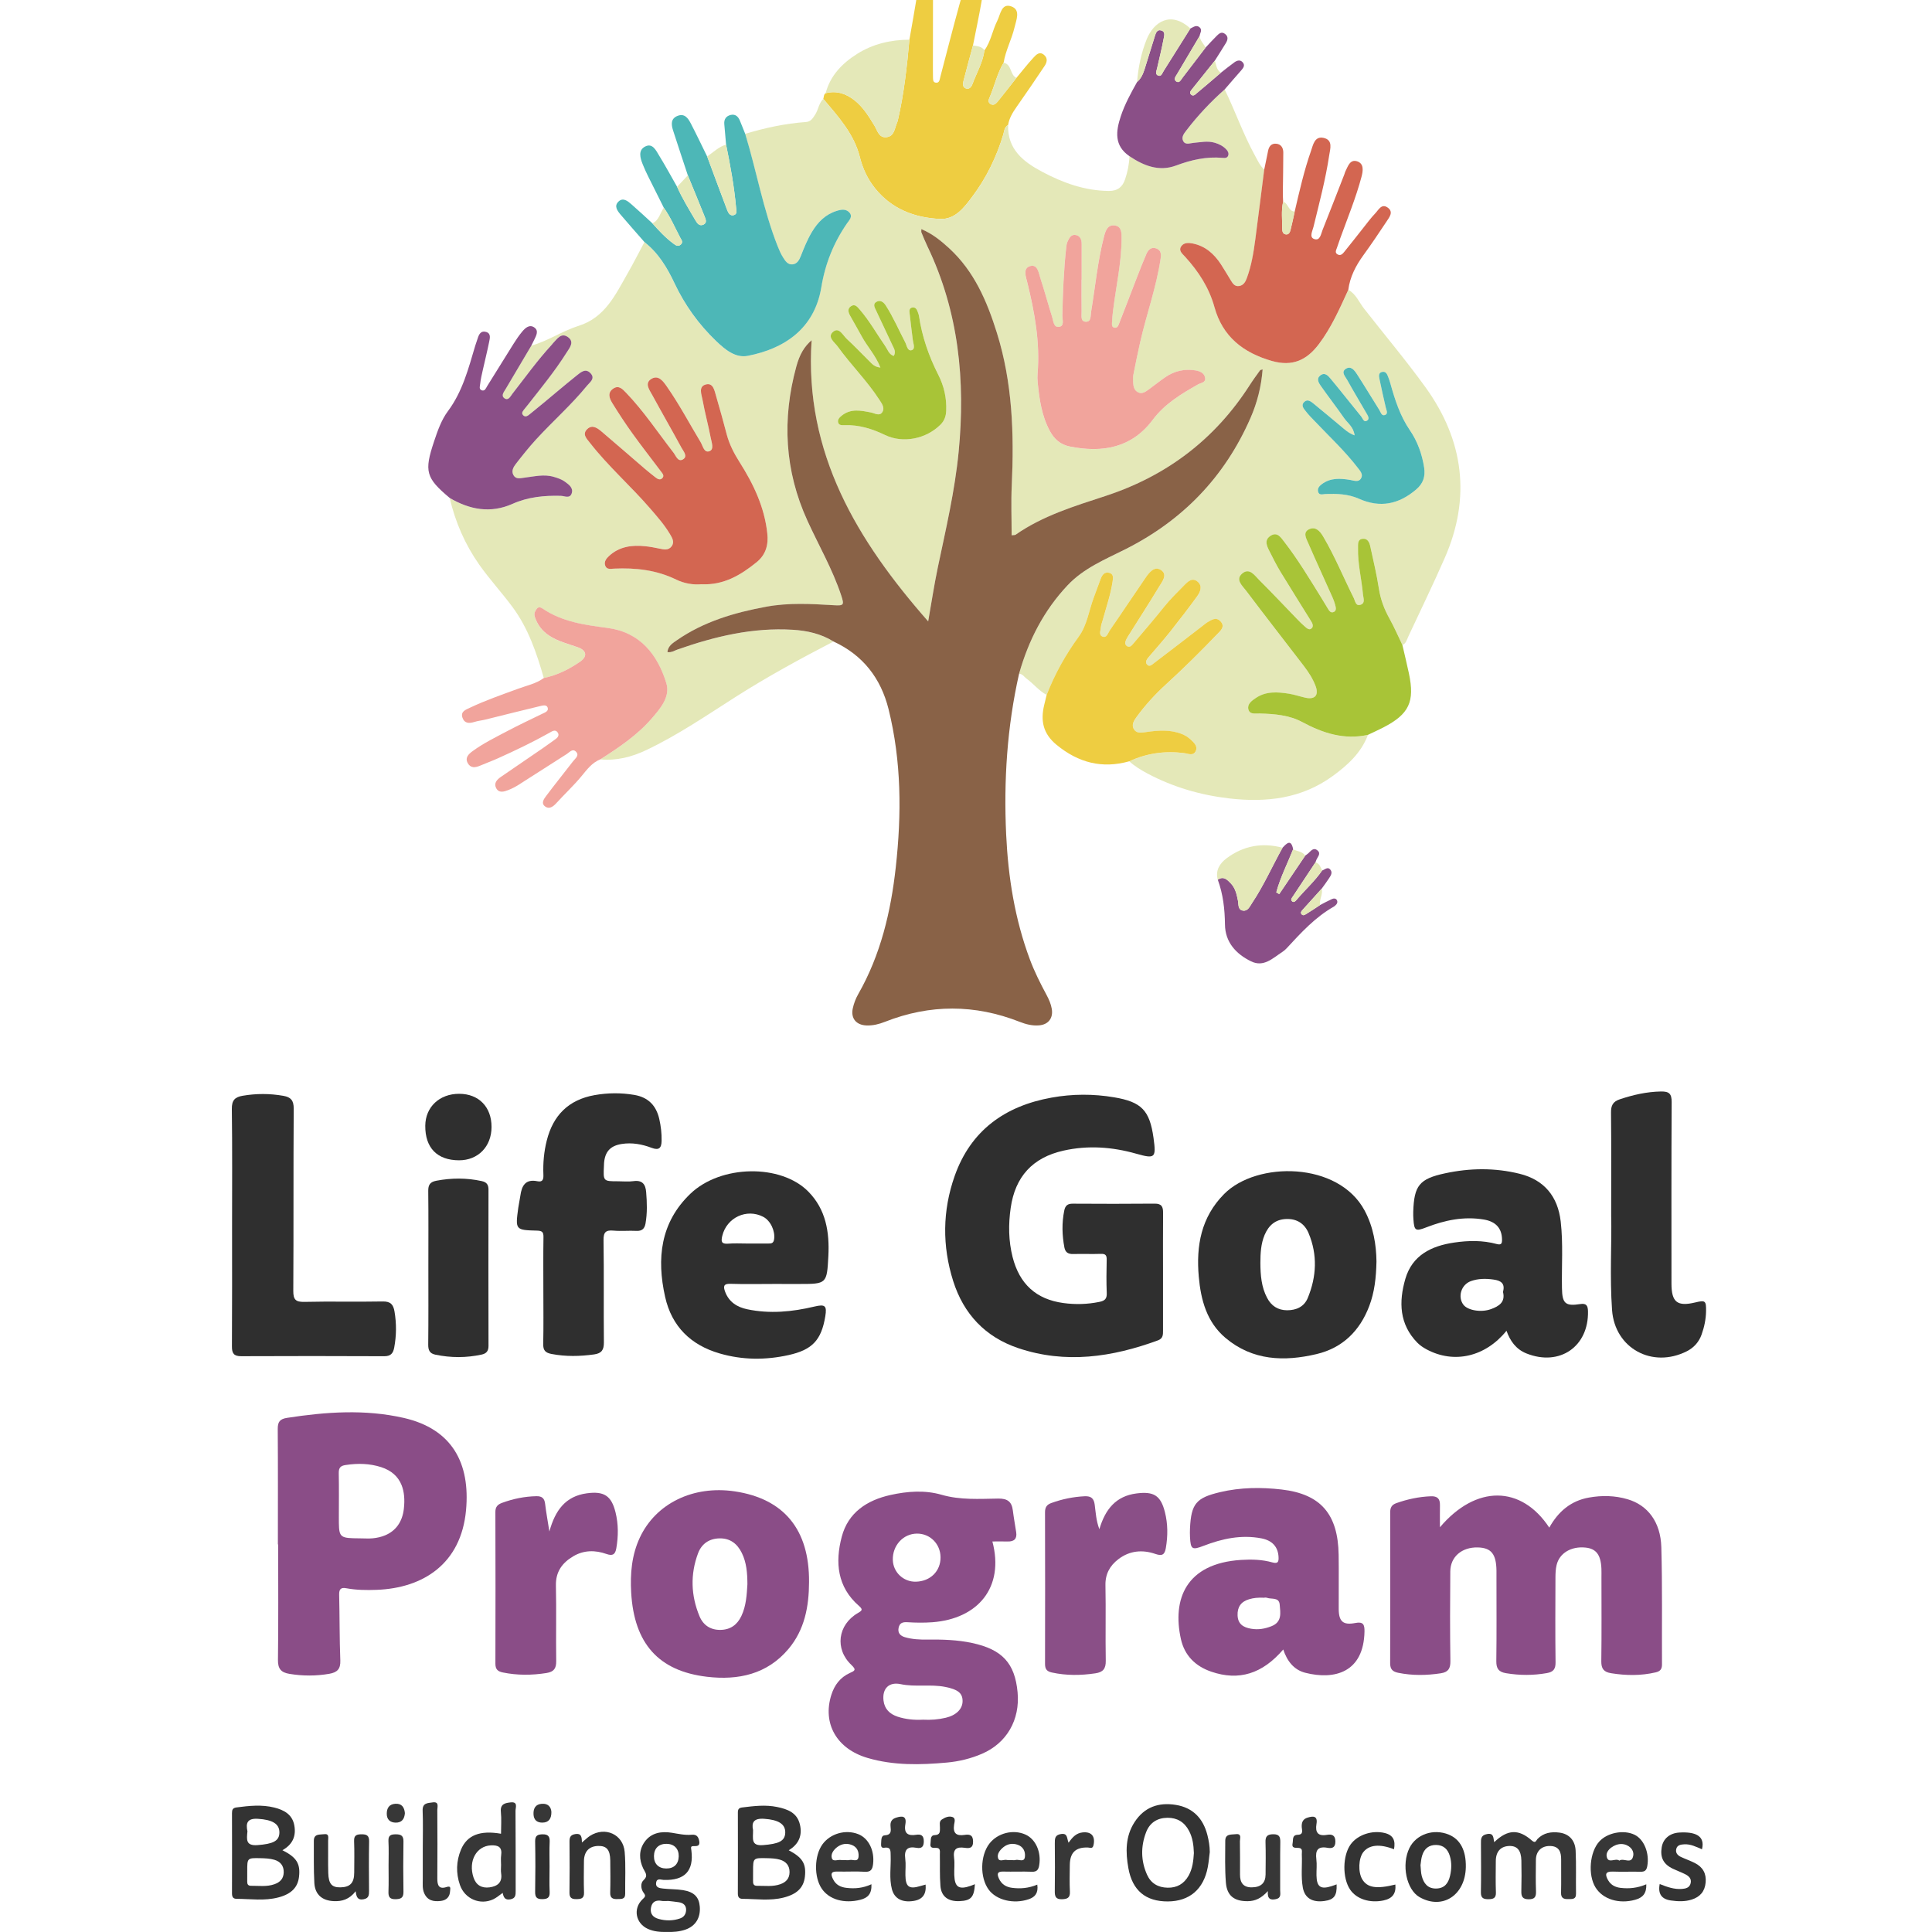 <svg width="100" height="100" viewBox="0 0 100 100" fill="none" xmlns="http://www.w3.org/2000/svg">
<g clip-path="url(#clip0_245_494)">
<path d="M50.956 2.604C51.29 2.144 51.368 1.572 51.619 1.077C51.786 0.747 51.829 0.152 52.342 0.33C52.843 0.504 52.602 1.029 52.512 1.417C52.366 2.039 52.05 2.609 51.947 3.246C51.615 3.797 51.484 4.428 51.234 5.013C51.183 5.13 51.111 5.27 51.251 5.371C51.408 5.484 51.538 5.383 51.634 5.266C51.964 4.858 52.285 4.444 52.609 4.032C52.904 3.678 53.186 3.315 53.498 2.977C53.633 2.83 53.81 2.639 54.045 2.846C54.251 3.028 54.185 3.241 54.06 3.426C53.585 4.136 53.105 4.843 52.613 5.541C52.412 5.828 52.237 6.118 52.179 6.469C51.978 6.58 51.98 6.797 51.925 6.978C51.576 8.135 51.052 9.211 50.328 10.174C49.907 10.736 49.44 11.37 48.654 11.332C47.338 11.27 46.157 10.822 45.294 9.749C44.908 9.269 44.655 8.725 44.505 8.127C44.202 6.921 43.384 6.034 42.614 5.118C42.649 5.018 42.627 4.895 42.734 4.824C43.303 4.675 43.8 4.849 44.238 5.198C44.681 5.55 44.971 6.028 45.263 6.506C45.416 6.756 45.487 7.149 45.891 7.099C46.298 7.048 46.304 6.645 46.428 6.356C46.441 6.326 46.456 6.295 46.464 6.264C46.787 4.878 46.943 3.468 47.071 2.054C47.204 1.295 47.341 0.537 47.465 -0.224C47.507 -0.488 47.629 -0.675 47.9 -0.661C48.207 -0.646 48.293 -0.419 48.292 -0.138C48.287 1.109 48.288 2.356 48.287 3.603C48.287 3.718 48.287 3.834 48.291 3.948C48.296 4.077 48.269 4.253 48.428 4.278C48.629 4.311 48.635 4.12 48.671 3.979C49.003 2.712 49.327 1.442 49.676 0.179C49.793 -0.243 49.906 -0.681 50.248 -1C50.379 -1 50.511 -1 50.643 -1C50.963 -0.67 50.865 -0.272 50.8 0.106C50.669 0.858 50.509 1.604 50.361 2.352C50.195 2.968 50.025 3.582 49.868 4.199C49.831 4.341 49.817 4.518 49.998 4.578C50.174 4.635 50.281 4.495 50.333 4.355C50.547 3.775 50.872 3.232 50.956 2.604Z" fill="#EECD41"/>
<path d="M42.615 5.119C43.385 6.035 44.202 6.922 44.505 8.128C44.656 8.726 44.909 9.269 45.295 9.75C46.158 10.823 47.339 11.271 48.655 11.333C49.441 11.371 49.907 10.737 50.329 10.175C51.053 9.211 51.576 8.136 51.926 6.979C51.981 6.798 51.98 6.581 52.18 6.47C52.141 7.731 52.967 8.373 53.938 8.889C55.017 9.463 56.144 9.872 57.392 9.883C57.852 9.887 58.102 9.673 58.234 9.282C58.365 8.894 58.447 8.493 58.461 8.082C59.199 8.579 59.995 8.896 60.876 8.566C61.66 8.272 62.446 8.095 63.283 8.17C63.4 8.181 63.527 8.187 63.574 8.048C63.613 7.93 63.562 7.825 63.477 7.735C63.314 7.563 63.118 7.461 62.891 7.391C62.511 7.276 62.143 7.364 61.767 7.395C61.585 7.411 61.347 7.52 61.237 7.288C61.143 7.088 61.287 6.908 61.407 6.751C61.998 5.979 62.661 5.273 63.389 4.629C63.938 5.756 64.348 6.947 64.955 8.048C65.097 8.304 65.211 8.577 65.439 8.777C65.285 9.98 65.136 11.185 64.978 12.388C64.888 13.072 64.776 13.753 64.535 14.403C64.467 14.588 64.364 14.771 64.14 14.805C63.897 14.841 63.797 14.652 63.692 14.484C63.527 14.219 63.372 13.948 63.201 13.686C62.848 13.146 62.399 12.738 61.739 12.603C61.512 12.558 61.285 12.556 61.152 12.738C60.984 12.967 61.198 13.131 61.339 13.285C62.035 14.046 62.583 14.884 62.862 15.897C63.282 17.42 64.348 18.258 65.838 18.684C66.901 18.988 67.642 18.642 68.272 17.805C68.92 16.944 69.344 15.968 69.79 15.002C70.186 15.218 70.345 15.642 70.602 15.972C71.663 17.329 72.775 18.649 73.782 20.043C75.757 22.777 76.154 25.751 74.778 28.884C74.178 30.252 73.524 31.599 72.891 32.953C72.817 33.112 72.779 33.305 72.59 33.386C72.37 32.931 72.171 32.466 71.924 32.027C71.649 31.533 71.458 31.025 71.372 30.461C71.261 29.733 71.085 29.013 70.93 28.292C70.883 28.072 70.786 27.852 70.519 27.891C70.256 27.931 70.298 28.178 70.293 28.372C70.273 29.182 70.477 29.969 70.55 30.77C70.568 30.965 70.675 31.204 70.446 31.297C70.169 31.409 70.147 31.104 70.07 30.951C69.54 29.893 69.092 28.795 68.489 27.772C68.327 27.497 68.106 27.248 67.782 27.386C67.41 27.544 67.612 27.871 67.715 28.11C68.12 29.045 68.548 29.97 68.963 30.901C69.036 31.064 69.096 31.237 69.136 31.411C69.16 31.519 69.147 31.653 69.002 31.69C68.889 31.719 68.817 31.64 68.763 31.554C68.633 31.344 68.509 31.131 68.379 30.921C67.772 29.943 67.179 28.955 66.472 28.044C66.299 27.821 66.11 27.501 65.753 27.743C65.421 27.968 65.578 28.27 65.711 28.537C65.895 28.904 66.081 29.272 66.294 29.623C66.797 30.452 67.319 31.27 67.829 32.096C67.915 32.235 68.034 32.416 67.875 32.539C67.742 32.642 67.606 32.481 67.495 32.389C67.382 32.294 67.278 32.187 67.175 32.082C66.512 31.396 65.858 30.7 65.182 30.027C64.945 29.791 64.675 29.362 64.294 29.691C63.929 30.007 64.312 30.326 64.504 30.581C65.484 31.879 66.485 33.162 67.474 34.454C67.724 34.782 67.955 35.128 68.098 35.514C68.275 35.989 68.06 36.223 67.573 36.116C67.285 36.051 67.003 35.952 66.712 35.907C66.122 35.817 65.532 35.769 64.998 36.133C64.786 36.276 64.555 36.444 64.615 36.711C64.682 37.001 64.985 36.927 65.203 36.933C65.965 36.952 66.734 37.014 67.407 37.377C68.482 37.955 69.576 38.308 70.805 38.038C70.454 38.969 69.75 39.607 68.978 40.169C67.374 41.337 65.551 41.548 63.637 41.328C62.141 41.155 60.72 40.743 59.386 40.034C59.053 39.856 58.733 39.66 58.453 39.407C59.353 38.987 60.295 38.859 61.279 38.981C61.489 39.006 61.767 39.154 61.894 38.872C62.005 38.624 61.802 38.444 61.631 38.284C61.498 38.159 61.351 38.068 61.177 37.997C60.571 37.754 59.951 37.804 59.33 37.892C59.095 37.926 58.845 37.983 58.698 37.759C58.553 37.538 58.683 37.311 58.821 37.123C59.269 36.51 59.779 35.948 60.337 35.439C61.262 34.595 62.151 33.716 63.016 32.813C63.178 32.644 63.418 32.447 63.189 32.181C62.959 31.912 62.713 32.081 62.485 32.218C62.414 32.261 62.353 32.316 62.288 32.366C61.442 33.017 60.599 33.674 59.745 34.316C59.646 34.39 59.495 34.556 59.365 34.392C59.26 34.261 59.367 34.117 59.469 33.999C59.843 33.562 60.225 33.131 60.582 32.681C61.053 32.09 61.511 31.489 61.957 30.879C62.125 30.649 62.255 30.344 61.998 30.118C61.72 29.873 61.485 30.099 61.283 30.309C60.941 30.663 60.584 31.003 60.273 31.39C59.749 32.043 59.202 32.678 58.66 33.317C58.576 33.416 58.472 33.542 58.33 33.444C58.2 33.355 58.241 33.209 58.302 33.087C58.346 32.999 58.401 32.916 58.454 32.833C58.969 32.011 59.495 31.195 59.997 30.365C60.157 30.1 60.462 29.743 60.083 29.503C59.747 29.289 59.482 29.637 59.297 29.905C58.67 30.812 58.064 31.732 57.438 32.639C57.346 32.771 57.289 33.042 57.064 32.951C56.859 32.868 56.97 32.631 56.983 32.462C56.993 32.334 57.048 32.208 57.083 32.082C57.261 31.433 57.481 30.796 57.585 30.128C57.618 29.916 57.654 29.709 57.401 29.649C57.169 29.592 57.044 29.767 56.97 29.967C56.85 30.29 56.732 30.614 56.611 30.938C56.359 31.614 56.267 32.366 55.836 32.956C55.151 33.893 54.599 34.892 54.175 35.967C53.773 35.758 53.498 35.39 53.138 35.129C53.011 35.038 52.931 34.877 52.746 34.874C53.232 33.155 54.026 31.604 55.26 30.295C56.083 29.421 57.172 28.97 58.215 28.449C61.2 26.957 63.385 24.701 64.724 21.638C65.072 20.842 65.282 20.012 65.351 19.125C65.278 19.148 65.235 19.148 65.22 19.169C65.038 19.423 64.852 19.674 64.684 19.937C62.88 22.749 60.374 24.643 57.207 25.679C55.598 26.206 53.974 26.699 52.561 27.683C52.53 27.705 52.478 27.696 52.36 27.71C52.36 26.835 52.327 25.984 52.366 25.137C52.492 22.461 52.406 19.814 51.595 17.227C51.082 15.59 50.422 14.046 49.129 12.856C48.705 12.466 48.259 12.103 47.687 11.863C47.687 11.968 47.677 12.004 47.689 12.032C47.79 12.274 47.888 12.519 48.002 12.755C49.624 16.137 49.977 19.71 49.617 23.393C49.419 25.41 48.958 27.378 48.544 29.355C48.347 30.295 48.203 31.247 48.04 32.167C44.386 28.007 41.617 23.474 42.007 17.615C41.632 17.939 41.389 18.337 41.216 18.973C40.47 21.703 40.607 24.368 41.794 26.963C42.381 28.248 43.094 29.476 43.539 30.825C43.703 31.324 43.677 31.361 43.146 31.33C41.98 31.258 40.817 31.193 39.655 31.408C38.008 31.712 36.425 32.175 35.03 33.144C34.813 33.295 34.574 33.438 34.543 33.757C34.756 33.787 34.895 33.685 35.046 33.631C36.983 32.947 38.956 32.474 41.031 32.6C41.776 32.646 42.493 32.806 43.139 33.207C41.422 34.097 39.725 35.022 38.094 36.06C36.574 37.028 35.086 38.049 33.45 38.825C32.696 39.182 31.914 39.384 31.073 39.306C32.03 38.695 32.973 38.062 33.724 37.199C34.179 36.674 34.703 36.065 34.487 35.361C34.027 33.866 33.113 32.721 31.436 32.503C30.256 32.349 29.094 32.191 28.081 31.502C27.977 31.431 27.861 31.401 27.775 31.52C27.69 31.64 27.623 31.763 27.678 31.93C27.814 32.337 28.056 32.657 28.408 32.893C28.864 33.2 29.396 33.327 29.906 33.506C30.36 33.666 30.417 33.981 30.022 34.253C29.452 34.645 28.835 34.955 28.147 35.095C27.776 33.796 27.343 32.52 26.529 31.422C25.974 30.671 25.336 29.982 24.8 29.219C24.069 28.178 23.567 27.021 23.276 25.778C24.311 26.385 25.387 26.587 26.521 26.082C27.323 25.725 28.162 25.642 29.026 25.666C29.215 25.671 29.49 25.826 29.586 25.54C29.681 25.257 29.443 25.089 29.246 24.942C29.075 24.814 28.871 24.748 28.664 24.686C28.151 24.533 27.651 24.667 27.149 24.725C26.931 24.751 26.708 24.828 26.574 24.599C26.446 24.382 26.572 24.173 26.7 24.007C27.032 23.579 27.37 23.154 27.736 22.755C28.601 21.808 29.57 20.96 30.38 19.963C30.522 19.789 30.81 19.605 30.574 19.335C30.313 19.039 30.066 19.263 29.848 19.436C29.5 19.712 29.162 19.998 28.82 20.281C28.364 20.658 27.914 21.042 27.451 21.412C27.346 21.495 27.199 21.639 27.065 21.486C26.958 21.364 27.088 21.245 27.166 21.143C27.205 21.09 27.25 21.041 27.29 20.989C27.991 20.098 28.71 19.221 29.316 18.261C29.473 18.011 29.751 17.697 29.383 17.444C29.033 17.203 28.829 17.556 28.614 17.771C28.592 17.794 28.576 17.824 28.553 17.848C27.817 18.646 27.184 19.529 26.517 20.383C26.416 20.511 26.31 20.762 26.103 20.615C25.912 20.479 26.079 20.286 26.169 20.136C26.609 19.387 27.054 18.639 27.498 17.891C28.358 17.655 29.1 17.132 29.945 16.867C31.319 16.438 31.858 15.248 32.491 14.141C32.793 13.613 33.068 13.07 33.355 12.533C34.072 13.097 34.526 13.846 34.91 14.661C35.439 15.785 36.159 16.788 37.058 17.649C37.514 18.086 38.053 18.545 38.702 18.419C40.604 18.049 42.155 17.005 42.507 14.867C42.708 13.647 43.144 12.567 43.834 11.565C43.948 11.399 44.153 11.213 43.955 10.997C43.781 10.808 43.542 10.842 43.309 10.914C42.724 11.095 42.327 11.492 42.022 12.002C41.785 12.399 41.613 12.827 41.444 13.255C41.363 13.46 41.252 13.663 41.013 13.685C40.767 13.709 40.638 13.5 40.525 13.323C40.411 13.144 40.325 12.945 40.247 12.746C39.501 10.861 39.156 8.86 38.567 6.929C39.597 6.618 40.644 6.392 41.72 6.315C41.971 6.297 42.071 6.119 42.19 5.936C42.362 5.677 42.378 5.341 42.615 5.119ZM36.307 30.241C37.462 30.296 38.337 29.768 39.158 29.098C39.64 28.705 39.777 28.195 39.713 27.603C39.567 26.245 38.997 25.05 38.278 23.917C37.993 23.469 37.754 23.006 37.616 22.492C37.438 21.826 37.259 21.16 37.063 20.498C36.982 20.225 36.921 19.808 36.55 19.893C36.126 19.99 36.311 20.414 36.361 20.693C36.48 21.355 36.661 22.006 36.787 22.668C36.831 22.895 36.967 23.249 36.729 23.346C36.443 23.464 36.379 23.078 36.264 22.888C35.688 21.929 35.164 20.939 34.525 20.02C34.331 19.741 34.079 19.37 33.697 19.618C33.348 19.844 33.62 20.188 33.762 20.45C34.257 21.36 34.775 22.258 35.27 23.169C35.371 23.354 35.613 23.616 35.351 23.773C35.088 23.933 34.982 23.584 34.853 23.419C34.046 22.38 33.319 21.279 32.403 20.325C32.217 20.131 32.02 19.912 31.73 20.117C31.424 20.333 31.546 20.626 31.693 20.864C32.021 21.396 32.363 21.919 32.727 22.426C33.208 23.095 33.716 23.742 34.21 24.4C34.286 24.502 34.399 24.622 34.278 24.747C34.164 24.864 34.033 24.79 33.925 24.706C33.732 24.553 33.538 24.401 33.35 24.24C32.614 23.607 31.883 22.969 31.142 22.34C30.927 22.158 30.662 21.956 30.398 22.202C30.113 22.469 30.366 22.703 30.538 22.924C31.481 24.134 32.641 25.147 33.641 26.305C34.006 26.729 34.38 27.147 34.666 27.63C34.782 27.823 34.929 28.042 34.763 28.27C34.602 28.493 34.364 28.443 34.13 28.392C33.89 28.34 33.646 28.296 33.401 28.27C32.707 28.198 32.05 28.281 31.513 28.783C31.381 28.907 31.257 29.064 31.319 29.26C31.393 29.495 31.609 29.437 31.782 29.429C32.898 29.378 33.976 29.498 34.999 29.997C35.416 30.202 35.879 30.278 36.307 30.241ZM55.98 14.472C55.981 14.472 55.983 14.472 55.984 14.472C55.984 13.863 55.983 13.254 55.985 12.645C55.986 12.409 55.917 12.199 55.663 12.163C55.425 12.13 55.33 12.339 55.249 12.52C55.209 12.607 55.195 12.709 55.184 12.806C55.056 13.981 55.011 15.16 54.985 16.341C54.981 16.548 55.112 16.887 54.801 16.922C54.526 16.953 54.519 16.606 54.454 16.4C54.247 15.743 54.07 15.077 53.853 14.423C53.761 14.144 53.712 13.672 53.33 13.772C52.921 13.879 53.096 14.325 53.17 14.624C53.553 16.176 53.837 17.735 53.703 19.344C53.691 19.491 53.692 19.642 53.707 19.788C53.794 20.654 53.912 21.515 54.332 22.3C54.56 22.725 54.883 23.016 55.378 23.115C57.066 23.451 58.573 23.186 59.66 21.734C60.285 20.9 61.134 20.397 62.005 19.899C62.15 19.817 62.41 19.808 62.376 19.569C62.339 19.305 62.092 19.208 61.866 19.172C61.309 19.084 60.784 19.203 60.316 19.523C60.019 19.727 59.738 19.956 59.446 20.167C59.285 20.284 59.108 20.41 58.903 20.308C58.709 20.211 58.66 20.007 58.649 19.805C58.642 19.673 58.633 19.538 58.659 19.41C58.769 18.848 58.885 18.288 59.01 17.728C59.336 16.275 59.855 14.867 60.071 13.385C60.109 13.126 60.08 12.953 59.852 12.864C59.606 12.768 59.434 12.92 59.342 13.132C59.165 13.538 59.004 13.951 58.844 14.364C58.535 15.16 58.232 15.958 57.921 16.753C57.881 16.855 57.83 16.989 57.685 16.963C57.532 16.936 57.55 16.794 57.555 16.684C57.565 16.488 57.584 16.291 57.608 16.097C57.76 14.847 58.047 13.612 58.05 12.345C58.051 12.062 58.053 11.724 57.703 11.673C57.344 11.621 57.225 11.916 57.144 12.229C56.812 13.516 56.689 14.839 56.473 16.145C56.44 16.351 56.486 16.65 56.216 16.655C55.915 16.66 55.982 16.356 55.98 16.153C55.976 15.592 55.98 15.031 55.98 14.472ZM45.57 19.024C45.252 18.991 45.13 18.825 44.993 18.69C44.604 18.309 44.235 17.91 43.834 17.544C43.633 17.362 43.439 16.928 43.141 17.159C42.778 17.439 43.203 17.714 43.362 17.937C44.042 18.886 44.883 19.709 45.518 20.693C45.644 20.887 45.812 21.107 45.672 21.328C45.525 21.558 45.286 21.391 45.087 21.351C44.568 21.249 44.048 21.133 43.577 21.507C43.454 21.604 43.337 21.717 43.386 21.875C43.432 22.025 43.594 22.011 43.726 22.007C44.467 21.985 45.143 22.194 45.808 22.515C46.744 22.967 47.94 22.717 48.684 21.977C48.881 21.779 48.965 21.547 48.977 21.269C49.007 20.611 48.863 19.982 48.571 19.408C48.075 18.433 47.724 17.421 47.566 16.34C47.557 16.276 47.526 16.214 47.506 16.152C47.461 16.021 47.397 15.896 47.236 15.915C47.047 15.937 47.07 16.103 47.083 16.224C47.13 16.681 47.194 17.135 47.247 17.592C47.269 17.778 47.393 18.057 47.197 18.122C46.971 18.197 46.94 17.882 46.855 17.722C46.522 17.081 46.237 16.413 45.843 15.804C45.739 15.644 45.582 15.515 45.387 15.612C45.151 15.73 45.279 15.922 45.352 16.081C45.629 16.677 45.915 17.27 46.192 17.866C46.273 18.038 46.394 18.21 46.261 18.424C46.008 18.342 45.947 18.096 45.823 17.917C45.382 17.284 45.005 16.604 44.496 16.018C44.379 15.883 44.248 15.709 44.043 15.852C43.854 15.982 43.909 16.17 44.002 16.337C44.2 16.697 44.411 17.049 44.605 17.411C44.89 17.939 45.318 18.384 45.57 19.024ZM70.114 22.534C69.784 22.412 69.599 22.224 69.4 22.06C68.931 21.673 68.471 21.275 67.997 20.895C67.862 20.786 67.683 20.639 67.513 20.797C67.311 20.985 67.493 21.162 67.609 21.311C67.739 21.479 67.892 21.631 68.04 21.786C68.799 22.584 69.608 23.336 70.28 24.213C70.398 24.366 70.563 24.543 70.455 24.743C70.323 24.984 70.083 24.87 69.877 24.837C69.365 24.754 68.859 24.722 68.412 25.062C68.291 25.155 68.184 25.271 68.222 25.436C68.271 25.649 68.457 25.575 68.589 25.57C69.186 25.545 69.784 25.565 70.332 25.81C71.437 26.303 72.403 26.1 73.301 25.333C73.667 25.021 73.784 24.656 73.713 24.196C73.606 23.502 73.368 22.843 72.98 22.275C72.465 21.524 72.202 20.692 71.963 19.837C71.932 19.727 71.894 19.618 71.852 19.511C71.797 19.373 71.74 19.214 71.55 19.247C71.338 19.284 71.372 19.471 71.399 19.604C71.498 20.103 71.616 20.597 71.728 21.093C71.758 21.231 71.865 21.413 71.684 21.479C71.507 21.543 71.462 21.326 71.389 21.21C71.003 20.598 70.632 19.977 70.24 19.37C70.108 19.165 69.92 18.908 69.647 19.095C69.403 19.263 69.631 19.485 69.727 19.656C70.046 20.23 70.386 20.794 70.714 21.364C70.786 21.49 70.909 21.662 70.769 21.762C70.59 21.891 70.536 21.655 70.455 21.555C69.924 20.907 69.406 20.247 68.872 19.601C68.74 19.442 68.567 19.247 68.334 19.435C68.127 19.602 68.252 19.811 68.361 19.966C68.757 20.53 69.181 21.076 69.574 21.643C69.753 21.904 70.057 22.088 70.114 22.534Z" fill="#E4E8B8"/>
<path d="M43.141 33.203C42.495 32.802 41.778 32.642 41.033 32.597C38.958 32.47 36.985 32.944 35.048 33.627C34.897 33.681 34.758 33.783 34.545 33.753C34.576 33.434 34.815 33.291 35.032 33.14C36.428 32.172 38.01 31.708 39.657 31.404C40.819 31.189 41.981 31.255 43.148 31.326C43.678 31.358 43.705 31.32 43.541 30.821C43.096 29.472 42.383 28.244 41.796 26.96C40.609 24.364 40.472 21.698 41.218 18.969C41.392 18.333 41.634 17.935 42.009 17.611C41.62 23.47 44.388 28.003 48.042 32.163C48.206 31.243 48.348 30.291 48.545 29.351C48.961 27.374 49.422 25.406 49.619 23.389C49.978 19.706 49.625 16.133 48.004 12.752C47.89 12.514 47.792 12.27 47.691 12.028C47.679 12 47.689 11.965 47.689 11.859C48.261 12.099 48.706 12.463 49.13 12.852C50.424 14.042 51.084 15.585 51.597 17.223C52.407 19.81 52.493 22.458 52.368 25.133C52.328 25.98 52.362 26.831 52.362 27.706C52.479 27.691 52.531 27.701 52.563 27.679C53.975 26.695 55.6 26.202 57.209 25.675C60.376 24.639 62.883 22.745 64.686 19.933C64.854 19.67 65.04 19.419 65.222 19.165C65.237 19.145 65.281 19.145 65.353 19.121C65.284 20.008 65.074 20.838 64.726 21.634C63.387 24.698 61.201 26.953 58.217 28.445C57.174 28.967 56.086 29.417 55.262 30.291C54.027 31.6 53.234 33.15 52.748 34.87C52.127 37.615 51.948 40.397 52.079 43.2C52.183 45.409 52.528 47.577 53.307 49.662C53.544 50.294 53.845 50.895 54.165 51.489C54.289 51.721 54.397 51.96 54.441 52.224C54.519 52.695 54.265 53.031 53.789 53.072C53.437 53.103 53.102 53.018 52.779 52.89C50.456 51.977 48.132 51.973 45.808 52.888C45.5 53.01 45.181 53.09 44.846 53.077C44.316 53.056 44.026 52.708 44.141 52.189C44.196 51.936 44.293 51.682 44.422 51.456C45.584 49.419 46.111 47.188 46.365 44.889C46.669 42.146 46.662 39.404 45.991 36.703C45.59 35.1 44.661 33.905 43.141 33.203Z" fill="#896247"/>
<path d="M51.366 79.786C51.996 82.165 50.619 83.791 48.258 83.967C47.832 83.998 47.401 83.993 46.975 83.966C46.719 83.949 46.56 84.001 46.51 84.265C46.459 84.532 46.61 84.673 46.834 84.74C47.215 84.852 47.611 84.87 48.008 84.865C48.783 84.855 49.555 84.877 50.316 85.041C51.874 85.375 52.53 86.085 52.67 87.59C52.804 89.019 52.108 90.224 50.828 90.775C50.25 91.024 49.642 91.172 49.017 91.229C47.635 91.355 46.254 91.388 44.903 90.99C43.306 90.521 42.563 89.209 43.029 87.73C43.191 87.216 43.491 86.821 43.983 86.596C44.227 86.484 44.349 86.442 44.072 86.181C43.194 85.355 43.36 84.095 44.408 83.488C44.627 83.361 44.673 83.307 44.457 83.119C43.333 82.139 43.22 80.866 43.568 79.545C43.899 78.288 44.873 77.651 46.091 77.38C46.965 77.186 47.87 77.119 48.732 77.368C49.708 77.65 50.689 77.579 51.669 77.566C52.149 77.56 52.369 77.728 52.425 78.183C52.472 78.558 52.54 78.93 52.597 79.303C52.65 79.643 52.498 79.796 52.159 79.787C51.899 79.781 51.639 79.786 51.366 79.786ZM47.775 89.011C48.172 89.032 48.564 89.003 48.952 88.911C49.499 88.781 49.824 88.455 49.823 88.044C49.822 87.626 49.568 87.443 48.926 87.315C48.16 87.162 47.379 87.331 46.615 87.171C46.017 87.045 45.66 87.393 45.73 88.015C45.781 88.459 46.053 88.719 46.461 88.855C46.887 88.994 47.328 89.034 47.775 89.011ZM48.682 80.597C48.673 79.908 48.141 79.376 47.463 79.379C46.75 79.382 46.191 79.993 46.212 80.744C46.231 81.382 46.763 81.883 47.404 81.868C48.157 81.851 48.692 81.319 48.682 80.597Z" fill="#8A4D87"/>
<path d="M60.198 65.849C60.198 66.853 60.198 67.857 60.198 68.861C60.198 69.077 60.206 69.278 59.935 69.377C57.563 70.247 55.157 70.606 52.701 69.778C50.998 69.203 49.876 68.013 49.336 66.305C48.764 64.493 48.781 62.665 49.411 60.876C50.244 58.511 52.018 57.245 54.429 56.812C55.505 56.618 56.589 56.614 57.67 56.797C59.085 57.036 59.508 57.469 59.707 58.905C59.85 59.943 59.785 59.991 58.801 59.713C57.565 59.363 56.311 59.273 55.047 59.556C53.444 59.915 52.544 60.906 52.313 62.522C52.19 63.38 52.2 64.228 52.413 65.069C52.768 66.46 53.633 67.254 55.041 67.445C55.661 67.529 56.285 67.513 56.907 67.385C57.18 67.329 57.296 67.23 57.285 66.934C57.262 66.359 57.268 65.782 57.282 65.207C57.288 64.972 57.219 64.891 56.979 64.9C56.503 64.916 56.025 64.895 55.547 64.908C55.292 64.915 55.143 64.827 55.093 64.569C54.972 63.932 54.955 63.297 55.086 62.658C55.137 62.404 55.257 62.301 55.52 62.302C56.936 62.31 58.352 62.314 59.767 62.3C60.135 62.296 60.205 62.472 60.201 62.787C60.192 63.809 60.198 64.829 60.198 65.849Z" fill="#2F2F2F"/>
<path d="M74.531 79.051C76.398 76.847 78.738 76.871 80.191 79.069C80.651 78.242 81.304 77.681 82.24 77.514C82.913 77.394 83.585 77.406 84.243 77.6C85.285 77.906 85.953 78.775 85.99 80.082C86.047 82.106 86.014 84.132 86.024 86.157C86.025 86.395 85.931 86.507 85.696 86.562C84.93 86.74 84.167 86.73 83.394 86.606C83.011 86.545 82.878 86.373 82.883 85.984C82.903 84.535 82.891 83.086 82.891 81.637C82.891 81.489 82.895 81.341 82.889 81.193C82.858 80.476 82.618 80.16 82.069 80.103C81.328 80.025 80.715 80.386 80.569 81.008C80.52 81.213 80.511 81.432 80.51 81.643C80.505 83.109 80.496 84.575 80.515 86.039C80.52 86.389 80.403 86.54 80.065 86.599C79.36 86.723 78.662 86.722 77.956 86.605C77.569 86.541 77.444 86.365 77.449 85.979C77.468 84.563 77.457 83.147 77.457 81.731C77.457 81.583 77.459 81.435 77.457 81.287C77.443 80.43 77.181 80.11 76.486 80.095C75.665 80.077 75.074 80.575 75.067 81.337C75.053 82.885 75.049 84.432 75.072 85.98C75.078 86.368 74.954 86.552 74.575 86.609C73.836 86.722 73.104 86.733 72.367 86.583C72.073 86.522 71.954 86.393 71.954 86.088C71.962 83.487 71.96 80.884 71.956 78.283C71.956 78.039 72.028 77.89 72.275 77.802C72.854 77.597 73.442 77.471 74.057 77.447C74.402 77.433 74.539 77.576 74.532 77.907C74.525 78.263 74.531 78.617 74.531 79.051Z" fill="#8A4D87"/>
<path d="M77.976 68.88C76.888 70.228 75.265 70.605 73.847 69.847C73.675 69.755 73.505 69.642 73.368 69.505C72.423 68.545 72.396 67.382 72.74 66.196C73.098 64.965 74.093 64.487 75.27 64.314C76.007 64.206 76.746 64.192 77.474 64.391C77.718 64.457 77.749 64.349 77.744 64.144C77.733 63.58 77.426 63.227 76.806 63.123C75.77 62.949 74.78 63.155 73.816 63.531C73.272 63.743 73.199 63.703 73.159 63.121C73.15 62.989 73.145 62.858 73.149 62.726C73.192 61.361 73.465 61.017 74.794 60.731C76.081 60.453 77.377 60.438 78.657 60.755C79.922 61.068 80.633 61.922 80.782 63.226C80.914 64.376 80.826 65.529 80.847 66.68C80.86 67.461 81.02 67.619 81.785 67.499C82.114 67.446 82.187 67.582 82.194 67.869C82.234 69.7 80.726 70.737 79.011 70.055C78.467 69.837 78.167 69.413 77.976 68.88ZM77.794 66.868C77.916 66.434 77.691 66.282 77.301 66.229C76.902 66.173 76.51 66.175 76.133 66.311C75.632 66.49 75.439 67.121 75.743 67.529C75.963 67.824 76.658 67.947 77.171 67.761C77.581 67.612 77.929 67.402 77.794 66.868Z" fill="#2F2F2F"/>
<path d="M66.421 85.377C65.338 86.64 64.125 87.014 62.696 86.526C61.874 86.245 61.311 85.688 61.123 84.836C60.671 82.787 61.372 80.922 64.238 80.741C64.784 80.707 65.327 80.72 65.853 80.869C66.152 80.953 66.19 80.835 66.177 80.585C66.15 80.071 65.859 79.735 65.29 79.625C64.253 79.427 63.263 79.638 62.299 80.011C61.701 80.241 61.627 80.199 61.594 79.55C61.587 79.403 61.587 79.254 61.594 79.106C61.654 77.829 61.917 77.525 63.152 77.233C64.208 76.983 65.281 76.975 66.341 77.097C68.368 77.333 69.254 78.377 69.288 80.473C69.303 81.411 69.286 82.349 69.292 83.287C69.296 83.926 69.518 84.13 70.149 84.006C70.563 83.925 70.632 84.09 70.626 84.443C70.588 86.559 69.085 86.971 67.559 86.582C66.957 86.427 66.615 85.961 66.421 85.377ZM65.449 82.699C65.104 82.682 64.879 82.71 64.656 82.776C64.233 82.9 64.039 83.182 64.057 83.616C64.076 84.059 64.349 84.233 64.751 84.302C65.121 84.366 65.46 84.31 65.806 84.174C66.372 83.954 66.272 83.479 66.237 83.054C66.205 82.658 65.817 82.788 65.58 82.703C65.507 82.677 65.417 82.699 65.449 82.699Z" fill="#8A4D87"/>
<path d="M38.572 6.928C39.161 8.859 39.506 10.86 40.252 12.746C40.33 12.943 40.416 13.143 40.53 13.322C40.641 13.499 40.771 13.708 41.018 13.684C41.257 13.662 41.368 13.459 41.449 13.254C41.618 12.825 41.789 12.398 42.027 12.001C42.332 11.492 42.729 11.094 43.314 10.913C43.547 10.841 43.785 10.806 43.96 10.996C44.158 11.212 43.953 11.398 43.839 11.564C43.149 12.566 42.713 13.647 42.512 14.866C42.16 17.004 40.609 18.049 38.706 18.418C38.059 18.544 37.52 18.085 37.063 17.648C36.165 16.787 35.444 15.785 34.914 14.66C34.531 13.845 34.077 13.096 33.36 12.532C32.949 12.062 32.534 11.595 32.13 11.119C31.958 10.915 31.763 10.665 32.019 10.427C32.248 10.213 32.485 10.401 32.672 10.565C33.044 10.888 33.404 11.226 33.767 11.558C34.102 11.937 34.446 12.306 34.854 12.609C34.977 12.7 35.1 12.789 35.244 12.651C35.376 12.522 35.261 12.402 35.206 12.296C34.933 11.777 34.702 11.233 34.359 10.753C34.089 10.214 33.817 9.674 33.55 9.133C33.449 8.928 33.352 8.719 33.268 8.508C33.136 8.178 33.018 7.781 33.387 7.587C33.777 7.381 33.955 7.789 34.119 8.056C34.444 8.585 34.74 9.132 35.047 9.67C35.32 10.283 35.672 10.852 36.011 11.429C36.101 11.584 36.216 11.71 36.401 11.631C36.611 11.54 36.529 11.354 36.472 11.208C36.187 10.495 35.894 9.788 35.603 9.078C35.347 8.301 35.087 7.527 34.837 6.748C34.743 6.452 34.706 6.142 35.069 5.998C35.435 5.853 35.616 6.12 35.755 6.388C36.048 6.953 36.322 7.528 36.602 8.099C36.946 9.022 37.286 9.946 37.636 10.866C37.694 11.017 37.786 11.198 37.99 11.133C38.176 11.073 38.111 10.88 38.099 10.744C38.001 9.647 37.802 8.565 37.582 7.487C37.551 7.132 37.52 6.778 37.489 6.422C37.468 6.175 37.583 6.007 37.817 5.95C38.066 5.89 38.213 6.035 38.301 6.254C38.391 6.478 38.481 6.702 38.572 6.928Z" fill="#4DB7B7"/>
<path d="M71.246 65.292C71.229 66.136 71.144 66.886 70.872 67.601C70.384 68.889 69.487 69.77 68.146 70.087C66.472 70.483 64.832 70.431 63.431 69.25C62.46 68.43 62.155 67.283 62.048 66.079C61.907 64.482 62.167 63.005 63.362 61.8C65.051 60.098 69.276 60.111 70.635 62.662C71.09 63.517 71.235 64.428 71.246 65.292ZM65.237 65.366C65.241 65.993 65.286 66.614 65.587 67.181C65.803 67.591 66.145 67.817 66.617 67.819C67.101 67.821 67.505 67.633 67.691 67.18C68.145 66.078 68.2 64.95 67.735 63.834C67.528 63.336 67.129 63.074 66.57 63.096C66.012 63.117 65.667 63.424 65.457 63.917C65.261 64.383 65.24 64.873 65.237 65.366Z" fill="#2F2F2F"/>
<path d="M41.876 81.891C41.872 83.152 41.648 84.358 40.809 85.352C39.705 86.664 38.207 86.978 36.605 86.791C34.081 86.497 32.822 85.061 32.67 82.436C32.614 81.456 32.694 80.494 33.116 79.59C33.943 77.815 35.881 76.873 38.032 77.193C40.585 77.575 41.898 79.177 41.876 81.891ZM38.686 81.997C38.683 81.416 38.641 80.876 38.395 80.378C38.16 79.903 37.792 79.611 37.229 79.626C36.69 79.641 36.31 79.921 36.131 80.398C35.724 81.486 35.761 82.587 36.207 83.658C36.399 84.119 36.776 84.371 37.292 84.363C37.805 84.355 38.158 84.1 38.374 83.644C38.626 83.111 38.652 82.536 38.686 81.997Z" fill="#8A4D87"/>
<path d="M40.03 66.457C39.289 66.457 38.548 66.474 37.807 66.45C37.439 66.438 37.434 66.596 37.533 66.862C37.732 67.396 38.157 67.659 38.679 67.768C39.845 68.012 41.002 67.902 42.15 67.628C42.707 67.495 42.808 67.58 42.717 68.133C42.512 69.37 42.041 69.867 40.814 70.139C39.62 70.403 38.431 70.397 37.252 70.055C35.752 69.62 34.769 68.655 34.427 67.128C33.983 65.147 34.178 63.28 35.732 61.79C37.308 60.278 40.422 60.237 41.839 61.677C42.754 62.606 42.939 63.781 42.876 65.011C42.802 66.459 42.783 66.458 41.363 66.458C40.919 66.457 40.475 66.457 40.03 66.457ZM38.667 64.365C39.028 64.365 39.389 64.366 39.749 64.365C39.898 64.364 40.031 64.373 40.066 64.156C40.136 63.733 39.89 63.185 39.508 62.984C38.648 62.533 37.612 63.022 37.385 63.968C37.316 64.258 37.335 64.398 37.684 64.372C38.01 64.345 38.339 64.365 38.667 64.365Z" fill="#2F2F2F"/>
<path d="M12.012 63.522C12.012 61.48 12.028 59.438 12 57.398C11.994 56.95 12.158 56.784 12.562 56.716C13.267 56.596 13.968 56.596 14.672 56.721C15.053 56.788 15.205 56.959 15.202 57.38C15.182 60.525 15.2 63.669 15.181 66.813C15.178 67.267 15.301 67.396 15.758 67.385C17.106 67.353 18.457 67.39 19.806 67.364C20.212 67.356 20.358 67.516 20.42 67.884C20.526 68.51 20.521 69.126 20.405 69.748C20.349 70.048 20.225 70.2 19.886 70.198C17.417 70.186 14.948 70.187 12.479 70.197C12.106 70.198 12.003 70.049 12.005 69.694C12.018 67.638 12.012 65.579 12.012 63.522Z" fill="#2F2F2F"/>
<path d="M28.124 66.796C28.124 65.874 28.115 64.953 28.13 64.031C28.134 63.773 28.059 63.703 27.799 63.697C26.673 63.668 26.671 63.658 26.825 62.519C26.854 62.307 26.905 62.099 26.934 61.887C27.004 61.37 27.2 61.014 27.816 61.141C28.102 61.2 28.136 61.029 28.126 60.797C28.102 60.203 28.154 59.614 28.3 59.036C28.628 57.727 29.431 56.922 30.777 56.683C31.464 56.562 32.146 56.556 32.836 56.673C33.56 56.798 33.966 57.228 34.124 57.919C34.209 58.289 34.251 58.664 34.245 59.045C34.239 59.425 34.109 59.556 33.726 59.411C33.23 59.223 32.712 59.128 32.178 59.212C31.591 59.305 31.315 59.608 31.266 60.194C31.262 60.244 31.262 60.293 31.26 60.343C31.221 61.143 31.221 61.143 31.997 61.143C32.26 61.143 32.527 61.173 32.785 61.136C33.242 61.072 33.413 61.293 33.445 61.703C33.489 62.246 33.507 62.788 33.412 63.327C33.365 63.592 33.235 63.724 32.943 63.71C32.549 63.689 32.151 63.732 31.759 63.697C31.359 63.66 31.232 63.772 31.239 64.197C31.265 65.958 31.24 67.719 31.257 69.48C31.261 69.868 31.142 70.049 30.753 70.104C30.014 70.207 29.284 70.222 28.546 70.081C28.225 70.02 28.109 69.892 28.117 69.561C28.137 68.639 28.124 67.717 28.124 66.796Z" fill="#2F2F2F"/>
<path d="M69.787 15.002C69.341 15.969 68.918 16.945 68.269 17.805C67.64 18.641 66.9 18.987 65.835 18.684C64.345 18.258 63.28 17.42 62.86 15.897C62.58 14.884 62.032 14.047 61.337 13.285C61.195 13.131 60.981 12.967 61.149 12.738C61.282 12.556 61.51 12.558 61.736 12.603C62.396 12.737 62.846 13.146 63.199 13.686C63.37 13.947 63.525 14.218 63.69 14.484C63.794 14.652 63.894 14.842 64.137 14.805C64.362 14.771 64.465 14.588 64.533 14.403C64.774 13.753 64.885 13.072 64.975 12.388C65.133 11.185 65.283 9.98 65.436 8.777C65.502 8.457 65.572 8.137 65.634 7.816C65.679 7.576 65.806 7.414 66.061 7.439C66.312 7.463 66.423 7.66 66.423 7.891C66.424 8.578 66.407 9.266 66.4 9.954C66.398 10.116 66.409 10.278 66.414 10.44C66.309 10.909 66.37 11.384 66.369 11.856C66.369 11.973 66.4 12.098 66.531 12.128C66.702 12.166 66.766 12.028 66.798 11.903C66.879 11.587 66.942 11.267 67.013 10.949C67.26 9.893 67.498 8.834 67.858 7.809C67.965 7.505 68.039 7.041 68.499 7.135C69.015 7.24 68.848 7.711 68.799 8.04C68.611 9.293 68.284 10.516 67.985 11.745C67.934 11.953 67.76 12.269 68.008 12.366C68.328 12.492 68.368 12.121 68.453 11.909C68.837 10.948 69.209 9.982 69.586 9.018C69.603 8.972 69.612 8.922 69.634 8.879C69.764 8.619 69.87 8.24 70.232 8.346C70.616 8.459 70.55 8.857 70.471 9.153C70.183 10.234 69.757 11.269 69.376 12.32C69.315 12.49 69.26 12.662 69.198 12.832C69.154 12.955 69.077 13.089 69.244 13.174C69.395 13.252 69.498 13.135 69.577 13.038C69.899 12.644 70.21 12.24 70.528 11.841C70.744 11.572 70.946 11.289 71.185 11.041C71.351 10.869 71.504 10.526 71.816 10.737C72.15 10.964 71.915 11.24 71.767 11.466C71.376 12.056 70.981 12.642 70.566 13.214C70.174 13.755 69.875 14.331 69.787 15.002Z" fill="#D36651"/>
<path d="M70.803 38.036C69.575 38.305 68.48 37.953 67.405 37.375C66.732 37.012 65.963 36.951 65.202 36.931C64.983 36.925 64.679 36.999 64.614 36.709C64.553 36.442 64.784 36.274 64.996 36.131C65.531 35.767 66.121 35.814 66.711 35.905C67.001 35.95 67.284 36.05 67.571 36.114C68.059 36.221 68.273 35.988 68.096 35.512C67.953 35.126 67.723 34.779 67.473 34.453C66.483 33.161 65.482 31.878 64.502 30.579C64.31 30.325 63.927 30.005 64.292 29.689C64.673 29.36 64.943 29.789 65.18 30.025C65.856 30.698 66.509 31.394 67.173 32.08C67.276 32.187 67.381 32.292 67.493 32.387C67.603 32.479 67.74 32.64 67.873 32.537C68.031 32.414 67.913 32.232 67.827 32.094C67.317 31.268 66.796 30.45 66.293 29.621C66.08 29.27 65.893 28.902 65.71 28.535C65.576 28.268 65.42 27.967 65.751 27.741C66.109 27.499 66.297 27.819 66.471 28.042C67.177 28.953 67.77 29.941 68.377 30.919C68.507 31.129 68.631 31.343 68.761 31.552C68.815 31.638 68.887 31.718 69 31.688C69.146 31.651 69.159 31.518 69.134 31.409C69.094 31.235 69.034 31.063 68.961 30.899C68.547 29.968 68.118 29.043 67.713 28.108C67.61 27.87 67.408 27.542 67.78 27.384C68.104 27.246 68.325 27.495 68.487 27.77C69.09 28.792 69.538 29.891 70.068 30.949C70.145 31.103 70.168 31.407 70.444 31.295C70.674 31.202 70.566 30.963 70.548 30.768C70.476 29.967 70.271 29.18 70.291 28.37C70.296 28.177 70.254 27.929 70.517 27.89C70.784 27.85 70.882 28.07 70.928 28.29C71.083 29.011 71.258 29.731 71.37 30.459C71.456 31.024 71.647 31.531 71.923 32.025C72.169 32.465 72.367 32.931 72.588 33.384C72.701 33.877 72.822 34.368 72.927 34.863C73.236 36.328 72.933 36.965 71.599 37.654C71.337 37.79 71.068 37.909 70.803 38.036Z" fill="#A8C437"/>
<path d="M54.175 35.965C54.597 34.888 55.15 33.89 55.835 32.953C56.266 32.363 56.359 31.611 56.611 30.935C56.731 30.612 56.849 30.288 56.97 29.964C57.044 29.764 57.168 29.59 57.401 29.646C57.654 29.707 57.617 29.913 57.584 30.125C57.48 30.794 57.26 31.43 57.082 32.079C57.048 32.205 56.992 32.331 56.983 32.459C56.971 32.628 56.859 32.865 57.063 32.948C57.289 33.039 57.345 32.769 57.437 32.636C58.063 31.73 58.669 30.81 59.296 29.902C59.482 29.634 59.747 29.286 60.083 29.5C60.46 29.741 60.157 30.097 59.997 30.362C59.495 31.192 58.969 32.008 58.453 32.83C58.401 32.914 58.345 32.996 58.302 33.084C58.24 33.207 58.199 33.352 58.329 33.441C58.472 33.539 58.577 33.413 58.66 33.314C59.201 32.675 59.749 32.04 60.272 31.387C60.583 31 60.939 30.66 61.282 30.306C61.484 30.096 61.718 29.87 61.998 30.115C62.256 30.341 62.125 30.646 61.956 30.876C61.511 31.486 61.051 32.087 60.582 32.678C60.224 33.127 59.843 33.559 59.468 33.996C59.366 34.114 59.259 34.257 59.364 34.389C59.495 34.553 59.646 34.387 59.745 34.313C60.597 33.671 61.441 33.014 62.287 32.363C62.353 32.313 62.414 32.257 62.484 32.215C62.712 32.078 62.958 31.909 63.189 32.178C63.417 32.444 63.178 32.641 63.016 32.81C62.15 33.713 61.262 34.592 60.337 35.436C59.778 35.945 59.269 36.507 58.821 37.12C58.682 37.309 58.551 37.534 58.697 37.756C58.844 37.98 59.093 37.923 59.33 37.89C59.95 37.801 60.57 37.751 61.177 37.994C61.35 38.065 61.498 38.156 61.63 38.281C61.801 38.441 62.005 38.621 61.893 38.869C61.767 39.151 61.488 39.003 61.278 38.978C60.295 38.856 59.352 38.985 58.452 39.404C57.043 39.8 55.815 39.478 54.687 38.552C53.987 37.977 53.851 37.303 54.048 36.488C54.088 36.313 54.131 36.139 54.175 35.965Z" fill="#EECD41"/>
<path d="M28.15 35.092C28.838 34.953 29.454 34.642 30.025 34.25C30.42 33.977 30.363 33.662 29.909 33.503C29.399 33.323 28.867 33.196 28.411 32.89C28.059 32.654 27.816 32.334 27.681 31.927C27.626 31.759 27.692 31.637 27.778 31.517C27.864 31.398 27.98 31.427 28.084 31.499C29.097 32.187 30.259 32.346 31.439 32.5C33.116 32.718 34.03 33.864 34.489 35.358C34.706 36.063 34.182 36.672 33.727 37.196C32.976 38.06 32.033 38.692 31.076 39.303C30.64 39.472 30.375 39.842 30.096 40.178C29.685 40.673 29.215 41.11 28.783 41.584C28.626 41.756 28.427 41.892 28.224 41.749C27.979 41.577 28.159 41.346 28.276 41.189C28.728 40.585 29.205 39.999 29.664 39.401C29.774 39.257 30.008 39.103 29.808 38.903C29.635 38.729 29.479 38.937 29.337 39.027C28.505 39.555 27.677 40.092 26.845 40.62C26.679 40.725 26.503 40.818 26.321 40.889C26.088 40.979 25.814 41.072 25.673 40.776C25.555 40.527 25.729 40.345 25.934 40.206C26.478 39.837 27.019 39.465 27.561 39.092C27.927 38.841 28.295 38.594 28.652 38.331C28.788 38.231 29.005 38.109 28.858 37.903C28.735 37.727 28.55 37.867 28.416 37.942C27.555 38.425 26.666 38.848 25.766 39.253C25.467 39.388 25.157 39.498 24.856 39.628C24.606 39.735 24.36 39.772 24.21 39.498C24.056 39.215 24.256 39.029 24.46 38.88C25.018 38.47 25.642 38.168 26.25 37.845C26.845 37.53 27.456 37.243 28.062 36.948C28.209 36.876 28.413 36.814 28.345 36.62C28.286 36.456 28.075 36.52 27.945 36.55C27.005 36.773 26.068 37.013 25.129 37.244C24.938 37.292 24.738 37.309 24.553 37.368C24.285 37.453 24.043 37.448 23.939 37.153C23.825 36.827 24.102 36.737 24.324 36.632C25.127 36.251 25.966 35.962 26.797 35.656C27.255 35.485 27.746 35.391 28.15 35.092Z" fill="#F1A49C"/>
<path d="M83.394 62.911C83.394 60.913 83.404 59.251 83.386 57.587C83.382 57.222 83.482 57.018 83.845 56.898C84.537 56.668 85.231 56.509 85.966 56.495C86.398 56.487 86.528 56.612 86.525 57.051C86.507 60.179 86.515 63.307 86.515 66.436C86.515 67.405 86.815 67.639 87.757 67.412C88.271 67.288 88.314 67.329 88.305 67.872C88.298 68.289 88.212 68.689 88.074 69.077C87.936 69.463 87.677 69.755 87.307 69.942C85.52 70.843 83.584 69.79 83.44 67.811C83.315 66.067 83.429 64.32 83.394 62.911Z" fill="#2F2F2F"/>
<path d="M27.502 17.889C27.058 18.637 26.613 19.385 26.173 20.134C26.085 20.284 25.916 20.477 26.108 20.613C26.314 20.76 26.421 20.51 26.522 20.381C27.189 19.527 27.821 18.644 28.557 17.846C28.579 17.822 28.596 17.792 28.619 17.769C28.833 17.554 29.038 17.201 29.388 17.442C29.755 17.695 29.479 18.009 29.32 18.259C28.715 19.22 27.994 20.096 27.294 20.988C27.254 21.039 27.21 21.088 27.17 21.141C27.092 21.244 26.962 21.362 27.069 21.484C27.203 21.637 27.351 21.494 27.456 21.41C27.918 21.041 28.369 20.657 28.824 20.279C29.166 19.996 29.504 19.709 29.852 19.434C30.07 19.261 30.317 19.037 30.578 19.333C30.816 19.603 30.526 19.787 30.385 19.961C29.574 20.958 28.605 21.806 27.74 22.753C27.375 23.152 27.037 23.577 26.704 24.005C26.576 24.17 26.451 24.38 26.578 24.597C26.712 24.826 26.936 24.749 27.153 24.723C27.655 24.664 28.155 24.531 28.668 24.684C28.876 24.746 29.079 24.812 29.25 24.94C29.447 25.086 29.686 25.254 29.59 25.538C29.494 25.824 29.219 25.67 29.03 25.664C28.166 25.64 27.327 25.723 26.526 26.08C25.39 26.585 24.314 26.383 23.28 25.776C22.037 24.735 21.948 24.4 22.468 22.845C22.651 22.296 22.846 21.736 23.184 21.282C23.944 20.262 24.247 19.073 24.598 17.894C24.635 17.769 24.686 17.646 24.723 17.521C24.79 17.297 24.898 17.097 25.168 17.183C25.424 17.264 25.355 17.509 25.319 17.692C25.223 18.175 25.101 18.653 24.994 19.134C24.94 19.374 24.882 19.614 24.856 19.858C24.845 19.973 24.772 20.149 24.939 20.204C25.102 20.257 25.156 20.082 25.22 19.98C25.676 19.256 26.12 18.527 26.576 17.803C26.716 17.581 26.864 17.361 27.032 17.16C27.193 16.968 27.412 16.773 27.662 16.954C27.895 17.123 27.755 17.371 27.655 17.58C27.605 17.684 27.552 17.786 27.502 17.889Z" fill="#8A4F87"/>
<path d="M28.436 79.27C28.738 78.167 29.274 77.446 30.368 77.294C31.26 77.171 31.647 77.415 31.86 78.279C32.012 78.895 32.008 79.516 31.9 80.139C31.844 80.456 31.717 80.549 31.391 80.434C30.812 80.228 30.222 80.229 29.676 80.55C29.103 80.888 28.757 81.352 28.774 82.072C28.803 83.372 28.771 84.673 28.789 85.973C28.794 86.356 28.674 86.533 28.281 86.596C27.525 86.714 26.78 86.72 26.029 86.567C25.751 86.51 25.641 86.394 25.642 86.108C25.649 83.491 25.649 80.874 25.641 78.257C25.64 77.994 25.758 77.872 25.983 77.789C26.559 77.577 27.149 77.455 27.765 77.443C28.052 77.437 28.181 77.551 28.215 77.837C28.267 78.276 28.349 78.712 28.436 79.27Z" fill="#8A4D87"/>
<path d="M56.903 79.153C57.205 78.121 57.758 77.434 58.831 77.299C59.72 77.186 60.078 77.406 60.295 78.264C60.451 78.877 60.451 79.497 60.344 80.124C60.283 80.479 60.146 80.55 59.806 80.433C59.13 80.199 58.468 80.259 57.887 80.703C57.449 81.037 57.205 81.468 57.218 82.056C57.244 83.356 57.211 84.658 57.234 85.958C57.242 86.373 57.094 86.553 56.696 86.611C55.94 86.723 55.192 86.732 54.442 86.568C54.183 86.511 54.091 86.389 54.091 86.13C54.097 83.512 54.097 80.895 54.09 78.277C54.089 78.023 54.178 77.882 54.413 77.797C54.974 77.594 55.547 77.474 56.145 77.446C56.48 77.431 56.62 77.562 56.662 77.883C56.716 78.287 56.733 78.7 56.903 79.153Z" fill="#8A4F87"/>
<path d="M22.172 65.594C22.172 64.279 22.181 62.963 22.166 61.647C22.162 61.326 22.262 61.176 22.587 61.114C23.374 60.966 24.151 60.962 24.933 61.133C25.189 61.189 25.284 61.317 25.284 61.574C25.279 64.271 25.278 66.968 25.285 69.665C25.286 69.93 25.174 70.058 24.933 70.112C24.135 70.285 23.337 70.284 22.537 70.118C22.233 70.055 22.162 69.88 22.165 69.591C22.179 68.259 22.172 66.926 22.172 65.594Z" fill="#2F2F2F"/>
<path d="M63.387 4.63C62.659 5.274 61.996 5.98 61.405 6.752C61.285 6.908 61.14 7.089 61.236 7.289C61.346 7.521 61.584 7.412 61.766 7.396C62.14 7.365 62.51 7.277 62.889 7.392C63.116 7.461 63.313 7.564 63.475 7.736C63.56 7.826 63.611 7.931 63.572 8.049C63.526 8.188 63.398 8.181 63.282 8.171C62.444 8.096 61.66 8.273 60.874 8.567C59.993 8.897 59.197 8.58 58.459 8.083C57.659 7.536 57.756 6.792 58.011 6.02C58.218 5.395 58.534 4.82 58.854 4.248C59.06 4.07 59.164 3.829 59.245 3.581C59.424 3.021 59.587 2.455 59.768 1.896C59.822 1.731 59.875 1.504 60.119 1.581C60.33 1.647 60.255 1.866 60.229 2.009C60.131 2.522 60.006 3.03 59.89 3.54C59.857 3.681 59.772 3.858 59.964 3.918C60.115 3.966 60.163 3.78 60.23 3.676C60.693 2.944 61.153 2.209 61.613 1.476C61.768 1.404 61.928 1.266 62.095 1.418C62.247 1.556 62.107 1.718 62.09 1.868C61.704 2.517 61.318 3.165 60.935 3.817C60.864 3.938 60.723 4.097 60.873 4.21C61.038 4.334 61.123 4.134 61.207 4.024C61.608 3.503 62.006 2.981 62.404 2.458C62.594 2.257 62.779 2.051 62.976 1.857C63.092 1.743 63.222 1.618 63.403 1.752C63.593 1.893 63.549 2.066 63.45 2.231C63.264 2.538 63.068 2.839 62.877 3.144C62.492 3.625 62.104 4.104 61.722 4.588C61.655 4.673 61.542 4.782 61.638 4.886C61.764 5.022 61.878 4.878 61.969 4.804C62.382 4.463 62.786 4.112 63.194 3.764C63.427 3.583 63.655 3.396 63.894 3.224C64.037 3.122 64.207 3.078 64.334 3.24C64.447 3.383 64.358 3.513 64.254 3.632C63.963 3.961 63.676 4.296 63.387 4.63Z" fill="#8A4F87"/>
<path d="M68.323 46.847C68.528 46.742 68.728 46.63 68.938 46.536C69.026 46.496 69.145 46.486 69.199 46.594C69.246 46.69 69.212 46.786 69.126 46.857C69.1 46.878 69.078 46.904 69.051 46.92C68.075 47.469 67.335 48.284 66.588 49.092C66.522 49.164 66.443 49.227 66.361 49.28C65.873 49.6 65.408 50.076 64.759 49.761C63.974 49.379 63.414 48.766 63.404 47.852C63.395 47.053 63.307 46.282 63.032 45.533C63.333 45.325 63.526 45.538 63.705 45.722C63.941 45.967 64.013 46.293 64.076 46.616C64.115 46.816 64.061 47.09 64.336 47.133C64.586 47.171 64.685 46.923 64.8 46.751C65.41 45.839 65.852 44.833 66.384 43.877C66.604 43.646 66.824 43.41 66.933 43.956C66.637 44.699 66.27 45.415 66.06 46.189C66.112 46.219 66.162 46.248 66.213 46.278C66.662 45.614 67.11 44.95 67.558 44.287C67.61 44.248 67.664 44.214 67.713 44.171C67.853 44.045 67.986 43.839 68.198 44.022C68.384 44.183 68.204 44.343 68.138 44.498C68.12 44.543 68.105 44.589 68.088 44.635C67.7 45.219 67.311 45.805 66.924 46.391C66.872 46.47 66.782 46.561 66.876 46.648C66.975 46.741 67.059 46.636 67.116 46.569C67.549 46.059 68.052 45.61 68.434 45.056C68.578 45.012 68.728 44.833 68.87 45.027C68.986 45.187 68.866 45.341 68.779 45.477C68.664 45.656 68.534 45.824 68.41 45.998C68.086 46.357 67.761 46.716 67.437 47.075C67.372 47.148 67.289 47.231 67.373 47.325C67.458 47.421 67.559 47.337 67.635 47.293C67.869 47.153 68.094 46.997 68.323 46.847Z" fill="#8A4F87"/>
<path d="M47.071 2.055C46.943 3.469 46.788 4.879 46.464 6.265C46.457 6.296 46.441 6.326 46.428 6.357C46.304 6.646 46.298 7.048 45.891 7.1C45.487 7.15 45.416 6.758 45.263 6.507C44.971 6.029 44.681 5.551 44.238 5.199C43.8 4.851 43.303 4.677 42.734 4.825C42.977 3.903 43.601 3.269 44.371 2.785C45.188 2.272 46.107 2.058 47.071 2.055Z" fill="#E4E8B8"/>
<path d="M14.618 95.767C15.357 96.137 15.555 96.468 15.477 97.142C15.413 97.694 15.076 98.037 14.407 98.211C13.693 98.399 12.967 98.287 12.246 98.283C12.049 98.282 12.008 98.166 12.008 97.993C12.012 96.611 12.012 95.229 12.008 93.846C12.008 93.677 12.041 93.579 12.241 93.552C12.896 93.466 13.549 93.396 14.2 93.559C14.703 93.685 15.132 93.916 15.234 94.484C15.33 95.018 15.167 95.457 14.618 95.767ZM12.797 96.847C12.797 97.028 12.8 97.207 12.796 97.388C12.793 97.525 12.839 97.609 12.99 97.608C13.398 97.604 13.808 97.669 14.208 97.526C14.5 97.421 14.676 97.24 14.685 96.917C14.696 96.568 14.506 96.351 14.2 96.262C13.969 96.194 13.716 96.184 13.471 96.179C12.796 96.165 12.796 96.171 12.797 96.847ZM12.808 94.788C12.769 95.199 12.706 95.549 13.325 95.503C14.121 95.442 14.458 95.299 14.462 94.849C14.465 94.391 14.083 94.188 13.356 94.142C12.79 94.104 12.717 94.371 12.808 94.788Z" fill="#333333"/>
<path d="M40.824 95.769C41.541 96.147 41.734 96.467 41.662 97.132C41.6 97.7 41.255 98.044 40.552 98.22C39.853 98.396 39.145 98.288 38.44 98.284C38.249 98.283 38.191 98.186 38.191 98.003C38.196 96.605 38.195 95.206 38.192 93.807C38.192 93.647 38.247 93.575 38.413 93.554C39.018 93.479 39.619 93.404 40.228 93.53C40.767 93.643 41.254 93.821 41.401 94.427C41.541 95.003 41.344 95.457 40.824 95.769ZM38.979 96.859C38.979 97.024 38.981 97.188 38.978 97.352C38.974 97.498 38.999 97.611 39.184 97.609C39.591 97.604 40.002 97.668 40.402 97.522C40.695 97.414 40.863 97.224 40.867 96.904C40.872 96.556 40.675 96.346 40.37 96.256C40.154 96.192 39.917 96.184 39.689 96.179C38.979 96.163 38.979 96.168 38.979 96.859ZM38.978 94.72C38.986 95.153 38.845 95.553 39.492 95.503C40.289 95.44 40.629 95.306 40.644 94.863C40.659 94.403 40.274 94.189 39.552 94.141C39.003 94.103 38.895 94.343 38.978 94.72Z" fill="#333333"/>
<path d="M62.618 95.862C62.585 96.122 62.563 96.384 62.515 96.641C62.301 97.787 61.566 98.414 60.444 98.418C59.311 98.422 58.612 97.862 58.404 96.694C58.258 95.878 58.243 95.054 58.725 94.312C59.232 93.531 59.971 93.279 60.856 93.42C61.75 93.564 62.274 94.123 62.494 94.98C62.567 95.266 62.617 95.56 62.618 95.862ZM61.795 95.917C61.782 95.503 61.732 95.118 61.541 94.758C61.302 94.307 60.928 94.085 60.428 94.088C59.901 94.093 59.511 94.341 59.321 94.838C59.041 95.573 59.048 96.317 59.372 97.037C59.572 97.482 59.944 97.697 60.431 97.707C60.919 97.718 61.281 97.51 61.522 97.084C61.729 96.715 61.77 96.309 61.795 95.917Z" fill="#333333"/>
<path d="M34.503 99.998C34.172 100.004 33.843 99.978 33.537 99.841C32.897 99.552 32.752 98.788 33.26 98.304C33.383 98.187 33.445 98.137 33.319 97.977C33.164 97.78 33.148 97.472 33.299 97.331C33.572 97.075 33.4 96.937 33.291 96.708C33.077 96.257 33.059 95.769 33.359 95.344C33.704 94.856 34.236 94.776 34.776 94.864C35.118 94.92 35.454 94.998 35.8 94.966C36.056 94.942 36.149 95.067 36.192 95.293C36.239 95.549 36.09 95.56 35.907 95.555C35.729 95.55 35.768 95.636 35.785 95.774C35.921 96.836 35.443 97.34 34.357 97.305C34.208 97.3 33.999 97.194 33.96 97.447C33.921 97.706 34.144 97.731 34.319 97.751C34.662 97.79 35.012 97.779 35.352 97.833C35.927 97.926 36.18 98.192 36.22 98.679C36.269 99.26 36.004 99.692 35.479 99.876C35.162 99.986 34.834 100.007 34.503 99.998ZM34.599 98.394C34.427 98.394 34.342 98.407 34.264 98.392C33.954 98.331 33.743 98.43 33.692 98.755C33.644 99.064 33.802 99.244 34.096 99.325C34.469 99.428 34.838 99.424 35.203 99.297C35.415 99.224 35.513 99.052 35.513 98.843C35.513 98.613 35.356 98.493 35.14 98.46C34.931 98.428 34.72 98.408 34.599 98.394ZM35.131 96.082C35.139 95.69 34.894 95.44 34.498 95.436C34.097 95.433 33.853 95.67 33.849 96.068C33.843 96.466 34.084 96.71 34.482 96.713C34.884 96.717 35.122 96.485 35.131 96.082Z" fill="#333333"/>
<path d="M25.442 58.334C25.441 59.346 24.744 60.059 23.759 60.057C22.628 60.054 22.003 59.414 22.012 58.267C22.02 57.296 22.75 56.611 23.772 56.615C24.784 56.618 25.445 57.297 25.442 58.334Z" fill="#2F2F2F"/>
<path d="M77.341 95.35C78.031 94.687 78.601 94.659 79.29 95.266C79.485 95.436 79.509 95.258 79.578 95.188C79.896 94.861 80.293 94.801 80.715 94.855C81.211 94.92 81.53 95.248 81.555 95.796C81.59 96.534 81.562 97.276 81.574 98.015C81.579 98.329 81.367 98.291 81.172 98.297C80.948 98.304 80.793 98.253 80.8 97.971C80.814 97.396 80.801 96.821 80.805 96.246C80.808 95.853 80.695 95.56 80.237 95.548C79.789 95.537 79.501 95.817 79.498 96.268C79.494 96.81 79.483 97.353 79.503 97.895C79.513 98.189 79.43 98.308 79.12 98.306C78.802 98.304 78.736 98.158 78.744 97.878C78.758 97.353 78.757 96.826 78.746 96.3C78.734 95.769 78.526 95.533 78.112 95.548C77.674 95.564 77.425 95.84 77.423 96.321C77.42 96.864 77.408 97.406 77.428 97.949C77.44 98.257 77.284 98.3 77.038 98.302C76.785 98.304 76.645 98.245 76.651 97.945C76.667 97.107 76.659 96.268 76.654 95.43C76.653 95.189 76.642 94.989 76.973 94.93C77.334 94.863 77.287 95.142 77.341 95.35Z" fill="#373737"/>
<path d="M25.933 94.914C25.933 94.532 25.963 94.153 25.925 93.781C25.884 93.369 26.147 93.322 26.431 93.291C26.825 93.248 26.682 93.56 26.683 93.732C26.694 95.112 26.688 96.493 26.691 97.874C26.691 98.083 26.689 98.259 26.418 98.309C26.147 98.36 26.065 98.217 26.019 97.976C25.85 98.093 25.705 98.224 25.535 98.305C24.855 98.627 24.059 98.29 23.807 97.568C23.594 96.956 23.611 96.336 23.86 95.737C24.172 94.988 24.843 94.724 25.933 94.914ZM25.935 96.528C25.935 96.363 25.916 96.197 25.939 96.037C26.003 95.606 25.796 95.498 25.407 95.516C24.659 95.551 24.23 96.325 24.507 97.173C24.641 97.58 24.938 97.743 25.341 97.689C25.742 97.634 26.01 97.441 25.939 96.97C25.916 96.825 25.935 96.675 25.935 96.528Z" fill="#373737"/>
<path d="M85.212 97.531C85.229 98.006 85.029 98.221 84.64 98.331C83.806 98.564 82.963 98.313 82.58 97.688C82.183 97.04 82.28 95.867 82.776 95.319C83.191 94.858 84.036 94.694 84.6 94.964C85.101 95.203 85.383 95.927 85.263 96.588C85.222 96.815 85.131 96.886 84.91 96.881C84.434 96.869 83.956 96.891 83.479 96.873C83.067 96.858 83.079 97.044 83.235 97.318C83.377 97.566 83.602 97.683 83.88 97.716C84.324 97.768 84.757 97.725 85.212 97.531ZM83.815 96.306C84.043 96.146 84.446 96.525 84.535 96.056C84.597 95.729 84.283 95.451 83.921 95.446C83.555 95.441 83.117 95.757 83.158 96.065C83.218 96.51 83.613 96.144 83.815 96.306Z" fill="#373737"/>
<path d="M45.106 97.528C45.127 98.028 44.92 98.234 44.528 98.333C43.702 98.541 42.922 98.328 42.534 97.757C42.126 97.158 42.142 96.059 42.567 95.467C42.969 94.907 43.761 94.678 44.417 94.933C44.961 95.145 45.276 95.786 45.19 96.488C45.158 96.746 45.084 96.902 44.767 96.882C44.292 96.853 43.814 96.884 43.339 96.871C42.995 96.862 42.993 97.007 43.115 97.261C43.261 97.562 43.514 97.684 43.823 97.717C44.247 97.765 44.666 97.732 45.106 97.528ZM43.687 96.276C43.785 96.276 43.889 96.295 43.981 96.272C44.143 96.232 44.418 96.415 44.44 96.081C44.456 95.818 44.353 95.597 44.088 95.494C43.823 95.392 43.565 95.434 43.343 95.597C43.151 95.738 42.989 95.959 43.057 96.182C43.117 96.381 43.375 96.241 43.541 96.275C43.588 96.284 43.638 96.276 43.687 96.276Z" fill="#373737"/>
<path d="M53.69 97.548C53.75 97.976 53.584 98.191 53.243 98.305C52.467 98.568 51.572 98.354 51.171 97.803C50.715 97.176 50.732 96.054 51.206 95.432C51.629 94.879 52.435 94.672 53.072 94.954C53.606 95.19 53.903 95.86 53.789 96.545C53.752 96.77 53.672 96.892 53.411 96.881C52.918 96.861 52.423 96.886 51.93 96.872C51.631 96.863 51.592 96.978 51.701 97.226C51.836 97.531 52.078 97.675 52.389 97.714C52.818 97.769 53.241 97.735 53.69 97.548ZM52.321 96.276C52.403 96.276 52.49 96.294 52.567 96.272C52.734 96.226 53.016 96.418 53.05 96.106C53.081 95.834 52.962 95.582 52.671 95.483C52.405 95.393 52.148 95.436 51.927 95.617C51.758 95.758 51.601 95.954 51.656 96.164C51.715 96.398 51.965 96.229 52.125 96.272C52.185 96.29 52.255 96.276 52.321 96.276Z" fill="#373737"/>
<path d="M75.871 96.634C75.847 98.096 74.661 98.87 73.476 98.196C72.795 97.808 72.528 96.517 72.951 95.654C73.301 94.94 74.201 94.634 74.989 94.959C75.584 95.204 75.885 95.777 75.871 96.634ZM73.525 96.539C73.546 96.743 73.543 96.928 73.589 97.1C73.688 97.477 73.894 97.756 74.332 97.75C74.767 97.744 74.967 97.477 75.056 97.086C75.134 96.744 75.144 96.405 75.044 96.067C74.941 95.719 74.722 95.504 74.342 95.495C73.963 95.487 73.723 95.684 73.614 96.032C73.558 96.201 73.549 96.384 73.525 96.539Z" fill="#333333"/>
<path d="M65.624 97.883C65.283 98.258 64.969 98.4 64.587 98.405C63.896 98.414 63.508 98.134 63.452 97.448C63.394 96.729 63.417 96.003 63.419 95.279C63.42 94.905 63.733 94.966 63.961 94.937C64.289 94.895 64.175 95.155 64.178 95.302C64.188 95.878 64.183 96.454 64.183 97.029C64.181 97.438 64.345 97.693 64.789 97.689C65.262 97.685 65.502 97.468 65.506 97.024C65.511 96.464 65.52 95.904 65.502 95.346C65.492 95.044 65.602 94.944 65.9 94.94C66.226 94.936 66.273 95.088 66.268 95.363C66.254 96.186 66.266 97.009 66.261 97.832C66.26 98.015 66.335 98.237 66.039 98.299C65.765 98.358 65.588 98.299 65.624 97.883Z" fill="#373737"/>
<path d="M18.41 97.89C18.079 98.315 17.7 98.424 17.267 98.402C16.671 98.373 16.304 98.061 16.27 97.459C16.23 96.737 16.25 96.013 16.244 95.288C16.241 94.903 16.546 94.969 16.772 94.938C17.057 94.899 16.982 95.124 16.984 95.269C16.991 95.829 16.974 96.389 16.991 96.947C17.008 97.515 17.179 97.698 17.623 97.689C18.127 97.679 18.334 97.456 18.334 96.921C18.335 96.378 18.35 95.834 18.328 95.292C18.315 94.98 18.475 94.944 18.721 94.943C18.979 94.941 19.111 95.009 19.105 95.307C19.088 96.163 19.096 97.019 19.101 97.873C19.102 98.086 19.092 98.255 18.821 98.305C18.518 98.365 18.445 98.198 18.41 97.89Z" fill="#333333"/>
<path d="M66.385 43.879C65.852 44.835 65.41 45.841 64.8 46.753C64.686 46.925 64.586 47.173 64.336 47.135C64.061 47.092 64.115 46.818 64.076 46.618C64.013 46.296 63.941 45.969 63.705 45.724C63.526 45.539 63.333 45.327 63.032 45.535C62.896 45.05 63.143 44.684 63.482 44.429C64.348 43.778 65.328 43.596 66.385 43.879Z" fill="#E4E8B8"/>
<path d="M30.119 95.368C30.313 95.207 30.418 95.1 30.541 95.022C31.316 94.527 32.254 94.939 32.333 95.852C32.395 96.569 32.351 97.295 32.36 98.018C32.364 98.328 32.142 98.287 31.95 98.295C31.724 98.304 31.576 98.247 31.584 97.967C31.599 97.409 31.594 96.851 31.587 96.292C31.579 95.744 31.397 95.535 30.962 95.546C30.491 95.558 30.23 95.833 30.225 96.334C30.22 96.875 30.21 97.418 30.229 97.959C30.24 98.277 30.063 98.296 29.825 98.298C29.581 98.301 29.472 98.223 29.476 97.957C29.489 97.086 29.485 96.215 29.478 95.346C29.476 95.127 29.5 94.979 29.772 94.932C30.083 94.88 30.117 95.062 30.119 95.368Z" fill="#333333"/>
<path d="M85.906 97.517C86.286 97.669 86.656 97.801 87.057 97.771C87.259 97.755 87.459 97.707 87.509 97.467C87.56 97.229 87.404 97.098 87.22 97.006C87.015 96.903 86.798 96.826 86.591 96.727C86.097 96.492 85.92 96.143 86.011 95.608C86.085 95.178 86.417 94.883 86.919 94.852C87.734 94.802 88.271 95.014 88.094 95.719C87.796 95.592 87.502 95.44 87.169 95.462C87.005 95.472 86.823 95.494 86.767 95.686C86.707 95.893 86.826 96.032 87.005 96.115C87.243 96.226 87.493 96.312 87.726 96.43C88.135 96.636 88.328 96.973 88.284 97.436C88.242 97.895 87.999 98.186 87.556 98.324C87.199 98.436 86.841 98.418 86.482 98.368C86.001 98.298 85.808 98.024 85.906 97.517Z" fill="#333333"/>
<path d="M47.909 97.546C47.953 98.04 47.759 98.319 47.285 98.393C46.697 98.484 46.292 98.278 46.163 97.778C46.017 97.212 46.121 96.632 46.101 96.059C46.092 95.824 46.134 95.58 45.765 95.64C45.635 95.661 45.596 95.571 45.605 95.456C45.622 95.281 45.586 95.01 45.788 94.998C46.155 94.975 46.114 94.757 46.094 94.535C46.072 94.303 46.154 94.157 46.373 94.085C46.689 93.983 46.941 93.98 46.861 94.427C46.779 94.897 46.994 95.037 47.423 94.968C47.682 94.927 47.815 95.01 47.816 95.302C47.817 95.585 47.705 95.693 47.437 95.642C46.953 95.551 46.793 95.751 46.857 96.223C46.893 96.498 46.859 96.781 46.864 97.061C46.873 97.662 47.056 97.796 47.621 97.626C47.71 97.602 47.8 97.577 47.909 97.546Z" fill="#373737"/>
<path d="M69.183 97.535C69.208 98.121 69.052 98.327 68.548 98.396C67.929 98.481 67.532 98.243 67.434 97.704C67.331 97.133 67.407 96.554 67.382 95.98C67.376 95.849 67.448 95.658 67.207 95.647C67.043 95.639 66.844 95.672 66.905 95.404C66.943 95.232 66.865 94.976 67.177 94.968C67.487 94.959 67.384 94.716 67.377 94.565C67.366 94.316 67.442 94.151 67.685 94.078C67.977 93.991 68.211 93.986 68.141 94.406C68.07 94.833 68.205 95.054 68.68 94.972C68.94 94.927 69.121 94.988 69.119 95.325C69.117 95.647 68.936 95.683 68.705 95.641C68.205 95.552 68.076 95.775 68.134 96.234C68.169 96.51 68.136 96.793 68.141 97.073C68.152 97.663 68.355 97.808 68.916 97.629C69.006 97.6 69.093 97.567 69.183 97.535Z" fill="#373737"/>
<path d="M50.461 97.526C50.42 98.207 50.254 98.377 49.662 98.402C49.078 98.427 48.718 98.164 48.676 97.613C48.634 97.074 48.657 96.53 48.647 95.989C48.644 95.835 48.701 95.634 48.431 95.645C48.272 95.652 48.124 95.647 48.163 95.42C48.192 95.251 48.13 94.998 48.376 94.987C48.692 94.972 48.645 94.783 48.651 94.588C48.655 94.447 48.597 94.282 48.747 94.179C48.914 94.066 49.115 93.984 49.302 94.05C49.477 94.111 49.403 94.318 49.384 94.445C49.317 94.891 49.499 95.038 49.925 94.975C50.169 94.938 50.362 94.959 50.366 95.313C50.37 95.68 50.162 95.675 49.926 95.641C49.506 95.581 49.322 95.712 49.383 96.165C49.423 96.455 49.382 96.755 49.393 97.05C49.415 97.684 49.632 97.823 50.246 97.61C50.306 97.587 50.366 97.562 50.461 97.526Z" fill="#333333"/>
<path d="M72.153 95.717C71.408 95.428 70.869 95.485 70.567 95.863C70.316 96.177 70.287 96.897 70.509 97.272C70.769 97.709 71.245 97.787 72.224 97.544C72.267 98.016 72.066 98.272 71.604 98.368C70.903 98.513 70.22 98.301 69.883 97.806C69.475 97.206 69.488 96.049 69.909 95.466C70.273 94.963 71.027 94.718 71.676 94.877C72.122 94.987 72.237 95.274 72.153 95.717Z" fill="#333333"/>
<path d="M21.883 95.686C21.883 95.03 21.902 94.373 21.876 93.719C21.859 93.307 22.151 93.329 22.392 93.292C22.744 93.24 22.634 93.526 22.635 93.691C22.643 94.872 22.645 96.053 22.636 97.234C22.634 97.575 22.713 97.803 23.111 97.673C23.36 97.591 23.302 97.752 23.297 97.874C23.284 98.185 23.111 98.357 22.812 98.393C22.446 98.438 22.124 98.377 21.955 97.988C21.852 97.752 21.885 97.504 21.883 97.261C21.88 96.736 21.883 96.211 21.883 95.686Z" fill="#373737"/>
<path d="M55.309 95.379C55.512 95.091 55.706 94.881 56.031 94.846C56.49 94.795 56.699 95.041 56.602 95.497C56.555 95.715 56.431 95.631 56.309 95.627C55.674 95.606 55.38 95.89 55.373 96.533C55.368 96.993 55.355 97.454 55.378 97.912C55.394 98.232 55.244 98.296 54.967 98.304C54.644 98.314 54.591 98.158 54.596 97.881C54.608 97.061 54.604 96.24 54.597 95.419C54.596 95.174 54.592 94.976 54.922 94.928C55.273 94.877 55.212 95.146 55.309 95.379Z" fill="#373737"/>
<path d="M61.613 1.474C61.153 2.208 60.693 2.942 60.23 3.674C60.163 3.779 60.115 3.965 59.964 3.917C59.772 3.856 59.857 3.679 59.89 3.538C60.006 3.028 60.131 2.52 60.229 2.007C60.256 1.865 60.331 1.647 60.119 1.579C59.874 1.502 59.821 1.73 59.768 1.894C59.587 2.453 59.425 3.019 59.244 3.579C59.164 3.827 59.06 4.068 58.854 4.246C58.918 3.479 59.068 2.733 59.359 2.017C59.714 1.149 60.589 0.539 61.613 1.474Z" fill="#E4E8B8"/>
<path d="M37.582 7.486C37.802 8.564 38.001 9.646 38.099 10.743C38.111 10.879 38.176 11.072 37.99 11.132C37.787 11.196 37.695 11.015 37.636 10.865C37.286 9.945 36.947 9.021 36.602 8.098C36.923 7.883 37.197 7.596 37.582 7.486Z" fill="#E4E8B8"/>
<path d="M20.112 96.575C20.112 96.148 20.128 95.719 20.106 95.293C20.089 94.982 20.251 94.943 20.497 94.944C20.752 94.945 20.888 95.014 20.883 95.311C20.869 96.181 20.868 97.053 20.883 97.924C20.889 98.253 20.724 98.299 20.456 98.302C20.164 98.305 20.097 98.169 20.107 97.906C20.123 97.462 20.112 97.019 20.112 96.575Z" fill="#373737"/>
<path d="M28.445 96.606C28.445 97.05 28.43 97.495 28.45 97.939C28.463 98.237 28.322 98.296 28.065 98.299C27.789 98.303 27.695 98.203 27.699 97.923C27.714 97.051 27.715 96.18 27.699 95.308C27.695 95.011 27.827 94.948 28.084 94.944C28.36 94.94 28.462 95.044 28.451 95.324C28.431 95.752 28.445 96.18 28.445 96.606Z" fill="#2F2F2F"/>
<path d="M35.602 9.077C35.893 9.787 36.186 10.495 36.471 11.207C36.529 11.352 36.61 11.539 36.4 11.63C36.215 11.71 36.1 11.584 36.009 11.428C35.672 10.851 35.319 10.282 35.046 9.669C35.232 9.471 35.417 9.274 35.602 9.077Z" fill="#E4E8B8"/>
<path d="M52.61 4.033C52.286 4.444 51.965 4.859 51.635 5.266C51.539 5.384 51.408 5.485 51.251 5.372C51.112 5.271 51.184 5.131 51.235 5.013C51.485 4.429 51.616 3.797 51.948 3.246C52.378 3.331 52.267 3.873 52.61 4.033Z" fill="#E4E8B8"/>
<path d="M34.359 10.752C34.703 11.233 34.933 11.776 35.206 12.295C35.262 12.4 35.376 12.52 35.244 12.65C35.102 12.789 34.978 12.7 34.855 12.608C34.447 12.305 34.103 11.935 33.768 11.557C34.117 11.402 34.164 11.022 34.359 10.752Z" fill="#E4E8B8"/>
<path d="M50.956 2.604C50.872 3.232 50.547 3.775 50.332 4.356C50.281 4.495 50.174 4.635 49.998 4.579C49.818 4.52 49.832 4.343 49.868 4.2C50.026 3.583 50.196 2.969 50.361 2.353C50.58 2.39 50.811 2.396 50.956 2.604Z" fill="#E4E8B8"/>
<path d="M67.558 44.288C67.109 44.952 66.661 45.616 66.213 46.279C66.161 46.249 66.111 46.22 66.06 46.19C66.269 45.416 66.638 44.7 66.932 43.956C67.137 44.075 67.412 44.059 67.558 44.288Z" fill="#E4E8B8"/>
<path d="M62.405 2.456C62.007 2.979 61.609 3.502 61.208 4.022C61.124 4.132 61.039 4.332 60.874 4.208C60.724 4.095 60.865 3.936 60.936 3.815C61.318 3.164 61.705 2.515 62.091 1.866C62.121 2.102 62.289 2.264 62.405 2.456Z" fill="#E4E8B8"/>
<path d="M68.434 45.057C68.052 45.611 67.55 46.06 67.116 46.57C67.058 46.638 66.975 46.743 66.876 46.65C66.782 46.562 66.871 46.471 66.924 46.392C67.311 45.806 67.7 45.221 68.088 44.636C68.303 44.694 68.351 44.889 68.434 45.057Z" fill="#E4E8B8"/>
<path d="M63.196 3.761C62.788 4.109 62.383 4.46 61.97 4.801C61.879 4.876 61.766 5.019 61.639 4.883C61.543 4.779 61.656 4.67 61.723 4.585C62.106 4.101 62.493 3.621 62.878 3.141C62.96 3.36 62.957 3.623 63.196 3.761Z" fill="#E4E8B8"/>
<path d="M20.957 93.845C20.937 94.142 20.802 94.345 20.48 94.339C20.2 94.335 20.021 94.185 20.019 93.887C20.016 93.588 20.143 93.382 20.466 93.363C20.796 93.343 20.928 93.544 20.957 93.845Z" fill="#373737"/>
<path d="M67.014 10.95C66.944 11.268 66.879 11.588 66.798 11.903C66.766 12.029 66.703 12.167 66.532 12.129C66.4 12.099 66.37 11.974 66.37 11.857C66.371 11.385 66.31 10.91 66.415 10.441C66.69 10.521 66.679 10.939 67.014 10.95Z" fill="#E4E8B8"/>
<path d="M28.54 93.782C28.544 94.14 28.401 94.331 28.084 94.338C27.799 94.345 27.625 94.203 27.614 93.9C27.604 93.596 27.721 93.388 28.044 93.364C28.364 93.34 28.519 93.521 28.54 93.782Z" fill="#373737"/>
<path d="M68.323 46.847C68.094 46.997 67.869 47.151 67.635 47.293C67.56 47.338 67.459 47.421 67.373 47.325C67.288 47.23 67.372 47.148 67.437 47.075C67.761 46.716 68.086 46.357 68.41 45.998C68.485 46.293 68.277 46.556 68.323 46.847Z" fill="#E4E8B8"/>
<path d="M36.307 30.241C35.879 30.278 35.416 30.202 35.002 30C33.978 29.501 32.9 29.381 31.784 29.432C31.612 29.44 31.395 29.498 31.321 29.263C31.259 29.067 31.383 28.91 31.515 28.786C32.052 28.283 32.71 28.201 33.403 28.273C33.648 28.299 33.891 28.343 34.132 28.395C34.365 28.446 34.603 28.496 34.765 28.273C34.93 28.045 34.783 27.826 34.669 27.633C34.381 27.15 34.008 26.731 33.643 26.308C32.642 25.15 31.483 24.137 30.54 22.927C30.367 22.705 30.115 22.472 30.4 22.205C30.663 21.959 30.929 22.161 31.144 22.343C31.885 22.971 32.615 23.61 33.352 24.243C33.539 24.404 33.733 24.557 33.927 24.709C34.035 24.794 34.166 24.867 34.28 24.75C34.402 24.624 34.289 24.505 34.212 24.403C33.719 23.745 33.21 23.098 32.73 22.429C32.365 21.922 32.023 21.398 31.695 20.867C31.548 20.628 31.426 20.335 31.732 20.12C32.022 19.915 32.218 20.134 32.405 20.328C33.321 21.282 34.049 22.383 34.855 23.422C34.984 23.587 35.09 23.934 35.353 23.776C35.614 23.618 35.373 23.357 35.272 23.172C34.777 22.261 34.259 21.363 33.764 20.453C33.622 20.191 33.35 19.847 33.699 19.621C34.081 19.373 34.333 19.744 34.527 20.023C35.167 20.942 35.69 21.932 36.267 22.891C36.38 23.081 36.444 23.467 36.731 23.349C36.969 23.252 36.833 22.898 36.789 22.671C36.663 22.009 36.482 21.358 36.363 20.696C36.313 20.417 36.128 19.992 36.552 19.895C36.922 19.811 36.983 20.228 37.065 20.501C37.261 21.163 37.441 21.828 37.618 22.495C37.756 23.009 37.996 23.472 38.28 23.92C38.999 25.053 39.569 26.247 39.715 27.606C39.78 28.197 39.643 28.707 39.16 29.101C38.337 29.767 37.462 30.295 36.307 30.241Z" fill="#D36651"/>
<path d="M55.98 14.472C55.98 15.031 55.976 15.592 55.982 16.151C55.984 16.354 55.918 16.659 56.218 16.653C56.488 16.648 56.442 16.349 56.475 16.143C56.691 14.837 56.814 13.514 57.147 12.227C57.227 11.915 57.345 11.619 57.706 11.671C58.056 11.722 58.054 12.06 58.053 12.343C58.049 13.61 57.762 14.845 57.61 16.095C57.586 16.289 57.566 16.485 57.558 16.682C57.553 16.793 57.534 16.934 57.687 16.962C57.833 16.987 57.884 16.853 57.923 16.751C58.235 15.956 58.537 15.158 58.846 14.362C59.006 13.949 59.167 13.536 59.344 13.13C59.437 12.918 59.608 12.766 59.854 12.862C60.083 12.951 60.111 13.125 60.074 13.383C59.857 14.866 59.339 16.273 59.012 17.726C58.887 18.285 58.771 18.846 58.661 19.408C58.637 19.536 58.646 19.671 58.652 19.803C58.661 20.006 58.711 20.209 58.906 20.306C59.11 20.409 59.288 20.281 59.448 20.165C59.741 19.954 60.021 19.726 60.319 19.521C60.786 19.201 61.311 19.082 61.868 19.17C62.095 19.206 62.342 19.303 62.378 19.567C62.412 19.807 62.153 19.816 62.008 19.898C61.136 20.394 60.287 20.897 59.663 21.732C58.575 23.184 57.068 23.449 55.38 23.113C54.885 23.015 54.561 22.723 54.334 22.298C53.914 21.514 53.796 20.654 53.709 19.786C53.694 19.639 53.694 19.488 53.705 19.342C53.839 17.733 53.555 16.174 53.173 14.622C53.099 14.323 52.925 13.877 53.332 13.77C53.714 13.671 53.764 14.142 53.856 14.421C54.071 15.075 54.248 15.742 54.456 16.398C54.522 16.604 54.529 16.951 54.803 16.92C55.114 16.885 54.982 16.547 54.987 16.339C55.012 15.158 55.058 13.979 55.187 12.804C55.198 12.707 55.212 12.606 55.251 12.518C55.332 12.337 55.427 12.128 55.665 12.162C55.919 12.197 55.988 12.407 55.987 12.643C55.985 13.252 55.986 13.861 55.986 14.47C55.983 14.472 55.981 14.472 55.98 14.472Z" fill="#F1A49C"/>
<path d="M45.57 19.024C45.318 18.384 44.889 17.939 44.604 17.411C44.41 17.049 44.198 16.697 44.001 16.337C43.908 16.169 43.853 15.981 44.042 15.852C44.248 15.709 44.378 15.883 44.495 16.018C45.004 16.604 45.38 17.283 45.822 17.917C45.946 18.096 46.007 18.342 46.26 18.424C46.393 18.21 46.272 18.038 46.191 17.866C45.914 17.27 45.628 16.677 45.351 16.081C45.277 15.922 45.15 15.73 45.386 15.612C45.581 15.516 45.739 15.645 45.842 15.804C46.236 16.413 46.52 17.081 46.855 17.722C46.938 17.883 46.97 18.197 47.197 18.122C47.392 18.056 47.268 17.778 47.246 17.592C47.193 17.136 47.128 16.681 47.082 16.224C47.069 16.103 47.046 15.937 47.235 15.915C47.396 15.896 47.46 16.021 47.505 16.152C47.526 16.214 47.555 16.276 47.565 16.34C47.723 17.421 48.074 18.433 48.57 19.408C48.862 19.98 49.006 20.61 48.976 21.269C48.963 21.547 48.881 21.779 48.683 21.977C47.94 22.718 46.744 22.967 45.807 22.515C45.142 22.194 44.466 21.985 43.725 22.007C43.593 22.011 43.43 22.025 43.385 21.875C43.336 21.718 43.454 21.604 43.575 21.507C44.047 21.133 44.567 21.249 45.086 21.351C45.285 21.391 45.524 21.558 45.671 21.328C45.811 21.107 45.642 20.887 45.517 20.693C44.882 19.709 44.041 18.886 43.361 17.937C43.202 17.715 42.778 17.439 43.14 17.159C43.439 16.928 43.633 17.362 43.832 17.544C44.233 17.91 44.603 18.309 44.992 18.69C45.13 18.825 45.252 18.991 45.57 19.024Z" fill="#A8C437"/>
<path d="M70.114 22.534C70.056 22.088 69.753 21.903 69.575 21.645C69.181 21.078 68.757 20.533 68.361 19.968C68.252 19.813 68.127 19.603 68.334 19.437C68.569 19.249 68.74 19.444 68.872 19.603C69.407 20.248 69.924 20.907 70.455 21.557C70.537 21.657 70.591 21.893 70.769 21.764C70.91 21.664 70.786 21.492 70.714 21.366C70.386 20.797 70.046 20.234 69.727 19.658C69.632 19.487 69.404 19.264 69.648 19.097C69.92 18.909 70.107 19.167 70.24 19.372C70.632 19.98 71.003 20.6 71.389 21.212C71.462 21.328 71.507 21.545 71.684 21.481C71.865 21.416 71.759 21.232 71.728 21.095C71.616 20.599 71.498 20.104 71.399 19.606C71.372 19.473 71.339 19.286 71.55 19.249C71.741 19.216 71.798 19.375 71.853 19.513C71.895 19.62 71.933 19.729 71.963 19.839C72.202 20.693 72.466 21.526 72.98 22.277C73.368 22.845 73.606 23.504 73.713 24.198C73.784 24.658 73.667 25.024 73.301 25.335C72.402 26.102 71.437 26.306 70.332 25.812C69.784 25.567 69.186 25.546 68.589 25.572C68.457 25.578 68.27 25.652 68.222 25.438C68.184 25.273 68.291 25.156 68.412 25.064C68.859 24.724 69.365 24.756 69.877 24.839C70.084 24.872 70.325 24.986 70.455 24.745C70.563 24.545 70.398 24.369 70.28 24.215C69.607 23.339 68.798 22.587 68.04 21.788C67.893 21.633 67.739 21.482 67.609 21.313C67.492 21.163 67.311 20.987 67.513 20.799C67.683 20.64 67.862 20.788 67.997 20.897C68.471 21.278 68.931 21.675 69.401 22.062C69.599 22.224 69.784 22.413 70.114 22.534Z" fill="#4DB7B7"/>
<path d="M14.86 73.388C16.873 73.078 18.884 72.934 20.893 73.39C23.411 73.963 24.345 75.742 24.122 78.167C23.867 80.939 21.91 82.198 19.502 82.29C18.975 82.31 18.448 82.304 17.927 82.208C17.649 82.156 17.548 82.247 17.555 82.541C17.583 83.676 17.571 84.813 17.615 85.947C17.632 86.394 17.449 86.564 17.045 86.635C16.355 86.754 15.672 86.753 14.982 86.639C14.56 86.569 14.381 86.388 14.387 85.922C14.414 83.929 14.398 81.936 14.398 79.943C14.393 79.942 14.388 79.942 14.383 79.942C14.383 77.95 14.391 75.957 14.376 73.965C14.373 73.598 14.483 73.446 14.86 73.388ZM19.726 75.938C19.136 75.749 18.529 75.733 17.915 75.826C17.901 75.828 17.886 75.83 17.872 75.832C17.753 75.851 17.674 75.885 17.621 75.938C17.555 76.006 17.532 76.105 17.534 76.25C17.549 77.007 17.539 77.764 17.539 78.521C17.538 79.477 17.538 79.597 18.286 79.619C18.393 79.622 18.515 79.623 18.654 79.625C18.761 79.625 18.868 79.629 18.975 79.631H19.136C19.189 79.629 19.243 79.627 19.296 79.622C19.53 79.599 19.741 79.548 19.928 79.471C20.488 79.239 20.825 78.769 20.902 78.105C20.959 77.621 20.921 77.21 20.788 76.875C20.609 76.423 20.256 76.109 19.726 75.938Z" fill="#8A4D87"/>
</g>
<defs>
<clipPath id="clip0_245_494">
<rect width="100" height="100" fill="white"/>
</clipPath>
</defs>
</svg>

